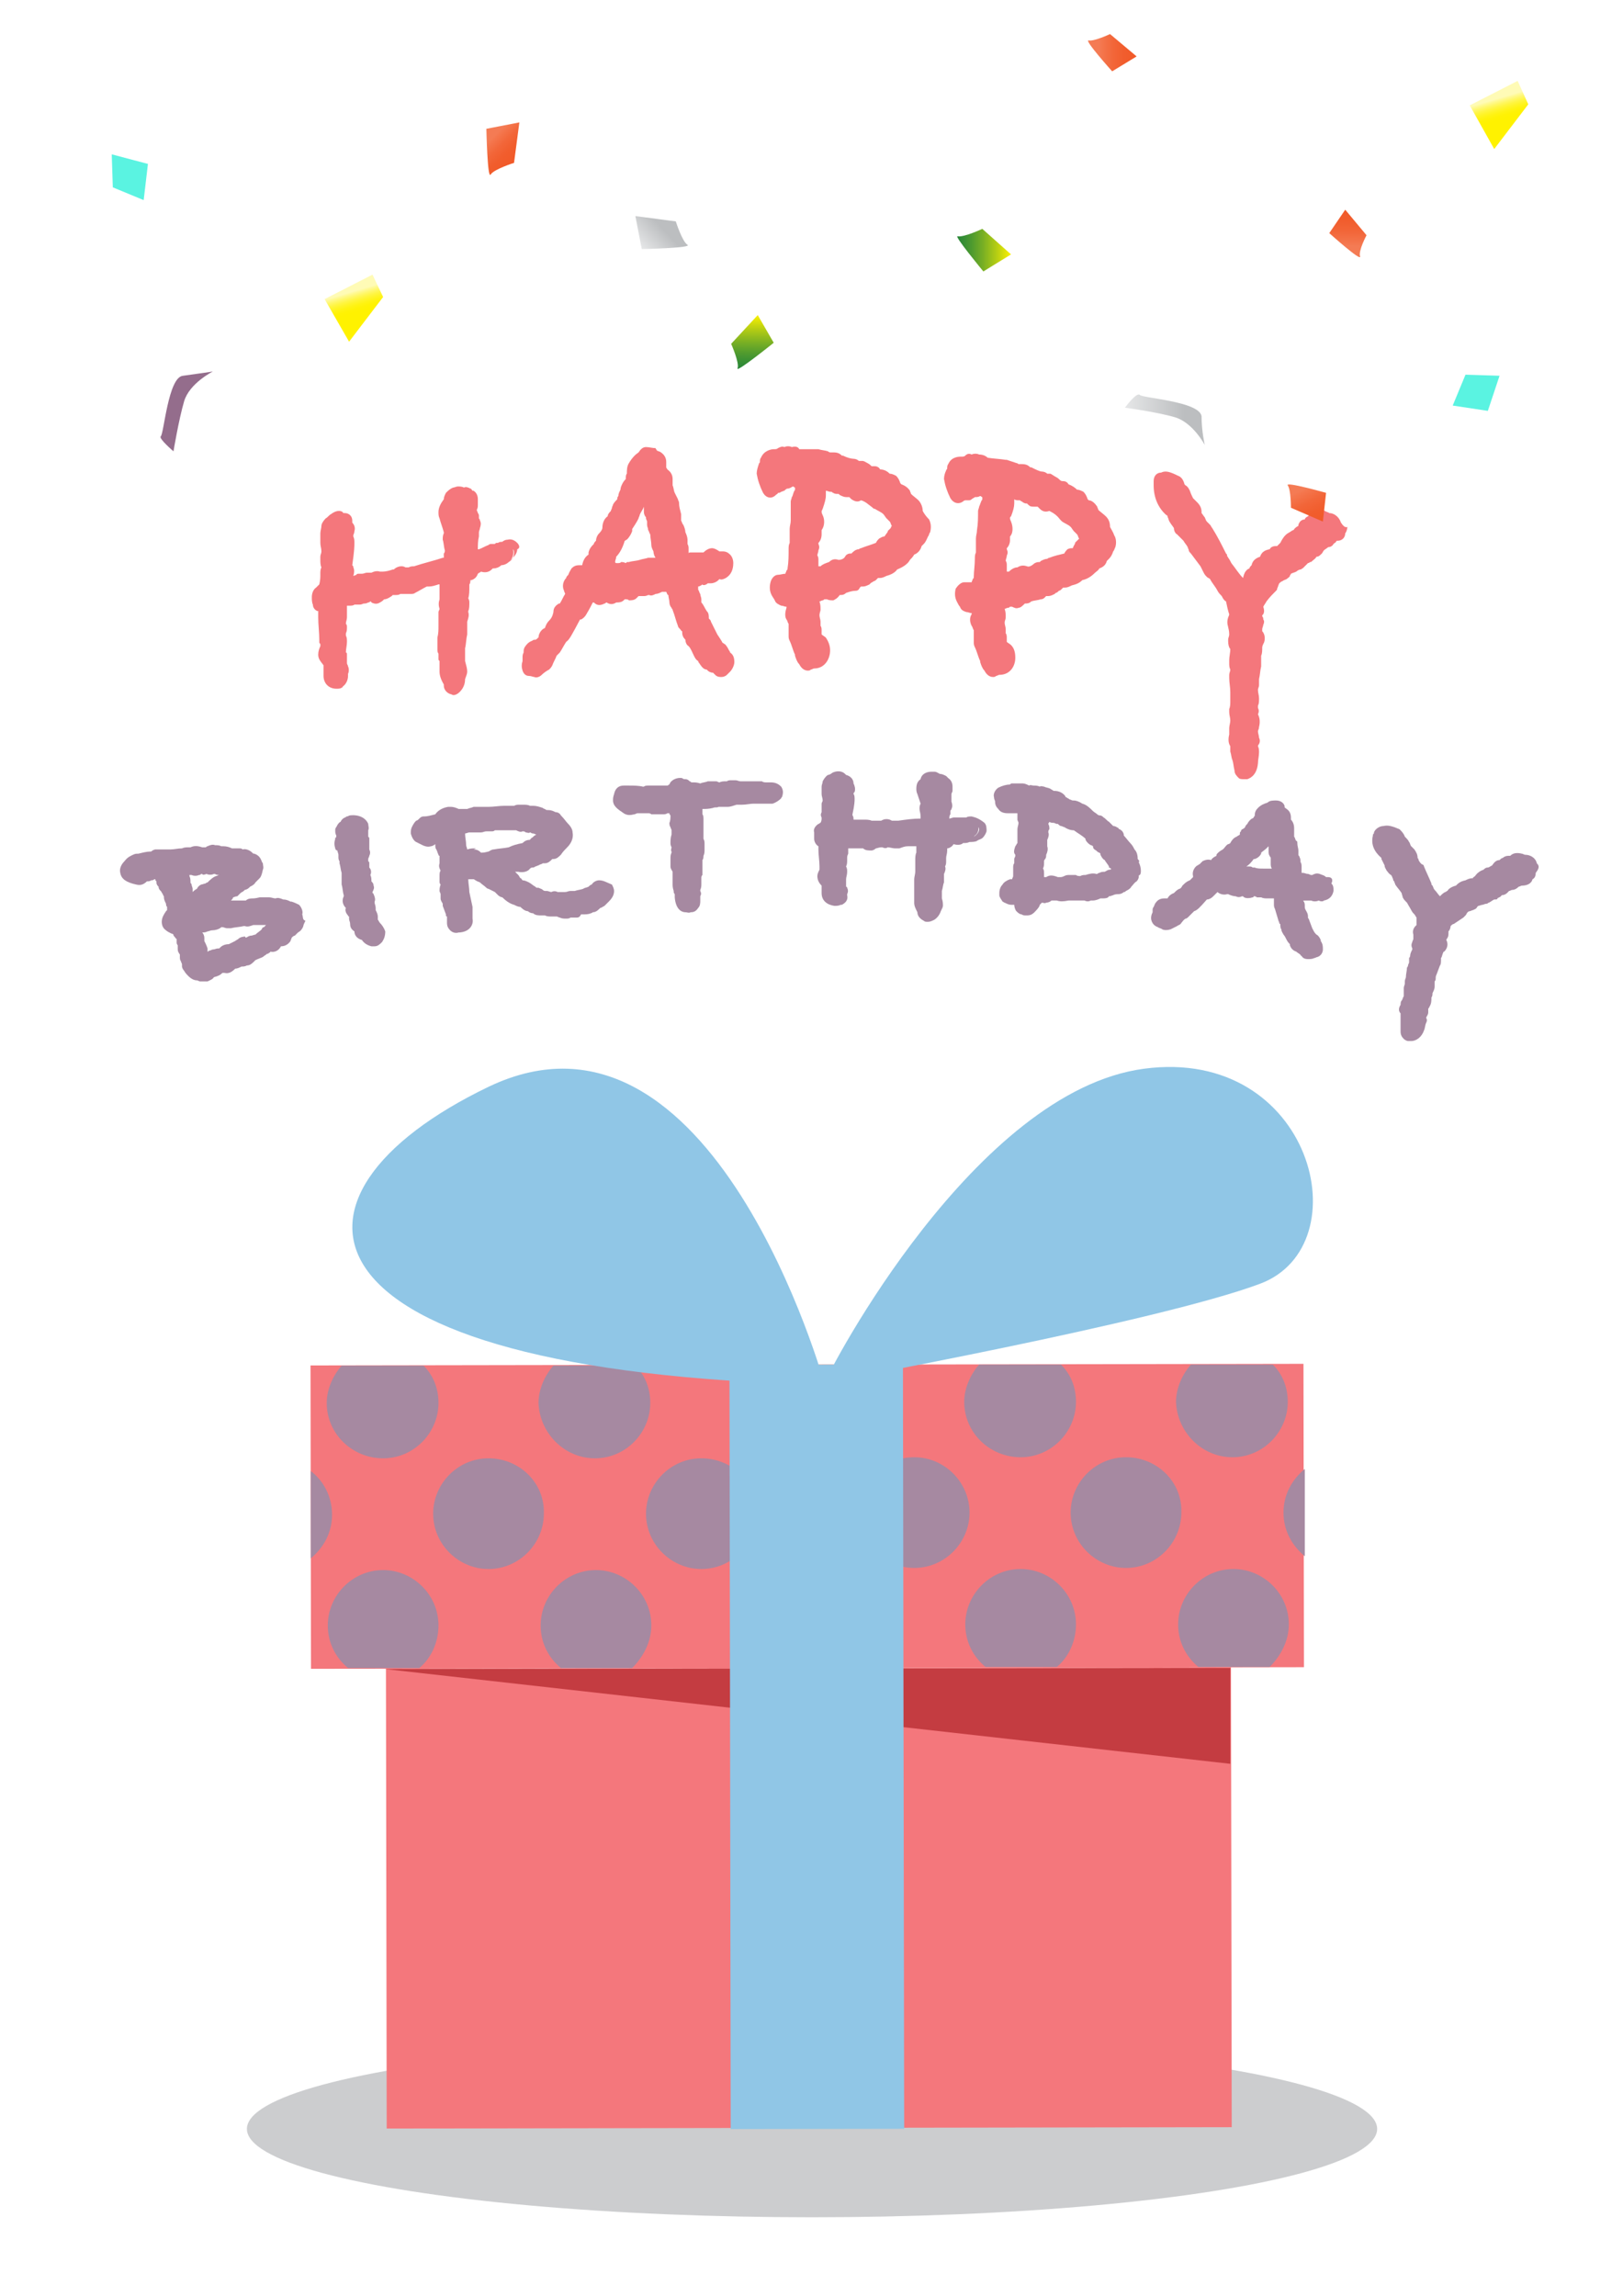 <?xml version="1.0" encoding="utf-8"?>
<!-- Generator: Adobe Illustrator 23.0.0, SVG Export Plug-In . SVG Version: 6.00 Build 0)  -->
<svg version="1.1" id="图层_1" xmlns="http://www.w3.org/2000/svg" xmlns:xlink="http://www.w3.org/1999/xlink" x="0px" y="0px"
	 viewBox="0 0 152.5 215.7" style="enable-background:new 0 0 152.5 215.7;" xml:space="preserve">
<style type="text/css">
	.st0{fill:#FFFFFF;}
	.st1{fill:#F4777C;}
	.st2{fill:#A689A1;}
	.st3{fill:url(#SVGID_1_);}
	.st4{fill:url(#SVGID_2_);}
	.st5{fill:#5AF3E1;}
	.st6{fill:url(#SVGID_3_);}
	.st7{fill:url(#SVGID_4_);}
	.st8{fill:url(#SVGID_5_);}
	.st9{fill:url(#SVGID_6_);}
	.st10{fill:url(#SVGID_7_);}
	.st11{fill:url(#SVGID_8_);}
	.st12{fill:#946D8C;}
	.st13{fill:url(#SVGID_9_);}
	.st14{fill:url(#SVGID_10_);}
	.st15{fill:#CCCDCF;}
	.st16{fill:none;}
	.st17{fill:#F08D69;}
	.st18{fill:#C43C41;}
	.st19{fill:#90C6E6;}
</style>
<g>
	<rect class="st0" width="152.5" height="215.7"/>
	<g>
		<g>
			<path class="st1" d="M48.6,51c-0.2-0.2-0.5-0.4-0.9-0.3c-0.2,0-0.4,0.1-0.5,0.2c-0.1,0-0.3,0-0.4,0.1c0,0-0.1,0-0.1,0
				c-0.1,0-0.1,0-0.2,0.1c-0.1,0-0.2,0-0.3,0c-0.1,0-0.2,0-0.3,0.1c-0.3,0.1-0.6,0.3-0.9,0.4c0,0,0,0-0.1,0c0-0.4,0-0.8,0.1-1.2
				c0-0.1,0-0.1,0-0.2c0-0.1,0-0.2,0-0.2c0-0.1,0.1-0.3,0.1-0.4c0.1-0.3,0.1-0.5,0-0.7c0-0.1-0.1-0.2-0.1-0.2c0-0.1,0-0.1,0-0.2
				c0-0.1,0-0.2-0.1-0.3c0-0.1-0.1-0.2-0.1-0.3c0,0,0,0,0,0c0.1-0.2,0.1-0.3,0.1-0.5c0-0.2,0-0.4,0-0.5c0-0.3-0.1-0.6-0.4-0.8
				c0,0,0,0-0.1,0c-0.1-0.1-0.1-0.2-0.2-0.2c-0.2-0.1-0.4-0.2-0.6-0.1c-0.2-0.1-0.4-0.1-0.6-0.1c-0.1,0-0.3,0.1-0.4,0.1
				c-0.3,0.1-0.5,0.3-0.7,0.5c-0.1,0.2-0.2,0.4-0.2,0.6c-0.3,0.4-0.5,0.8-0.5,1.2c0,0.2,0,0.4,0.1,0.6c0.1,0.4,0.3,0.9,0.4,1.3
				c0,0,0,0.1,0,0.1c-0.1,0.2-0.1,0.4-0.1,0.6c0.1,0.3,0.1,0.7,0.2,1c0,0.1,0,0.2-0.1,0.3c0,0.1,0,0.3,0,0.4c0,0-0.1,0-0.1,0
				c-0.9,0.3-1.8,0.5-2.7,0.8c-0.2,0-0.3,0-0.5,0.1c-0.1,0-0.2,0-0.3,0c-0.3-0.2-0.8-0.1-1.1,0.2c0,0-0.1,0-0.1,0
				c-0.3,0.1-0.6,0.2-1,0.2c-0.1,0-0.1,0-0.2,0c-0.3-0.1-0.6,0-0.8,0.1c-0.1,0-0.3,0-0.4,0c-0.2,0-0.3,0.1-0.5,0.1
				c-0.1,0-0.2,0-0.3,0c-0.1,0-0.2,0-0.2,0.1c-0.1,0-0.2,0.1-0.3,0.1c0.1-0.3,0.1-0.6,0-0.8c0-0.1,0-0.1-0.1-0.2
				c0.2-1.4,0.2-1.8,0.2-2.1c0-0.2,0-0.4-0.1-0.6c0,0,0-0.1,0-0.1c0-0.1,0.1-0.2,0.1-0.4c0.1-0.3,0-0.6-0.2-0.8c0-0.1,0-0.1,0-0.2
				c0-0.4-0.3-0.7-0.7-0.7c-0.1,0-0.2,0-0.2-0.1c-0.3-0.2-0.7-0.1-1.1,0.2c-0.2,0.1-0.3,0.3-0.5,0.4c-0.2,0.2-0.4,0.5-0.4,0.7
				c0,0.2-0.1,0.5-0.1,0.7c0,0.1,0,0.1,0,0.2c0,0.2,0,0.4,0,0.6c0,0,0,0.1,0,0.1c0,0.3,0.1,0.5,0.1,0.8c0,0.2-0.1,0.3-0.1,0.5
				c0,0.1,0,0.2,0,0.3c0,0.2,0,0.5,0.1,0.7c-0.1,0.2-0.1,0.4-0.1,0.6c0,0.1,0,0.2,0,0.2c0,0.1,0,0.4-0.1,0.8
				c-0.1,0.1-0.2,0.2-0.3,0.3c-0.3,0.2-0.4,0.6-0.4,0.9c0,0.2,0,0.5,0.1,0.7c0,0.3,0.2,0.5,0.4,0.6c0,0,0.1,0,0.1,0
				c0,0.2,0,0.3,0,0.5c0,0,0,0,0,0.1c0,0.7,0.1,1.4,0.1,2.1c0,0.1,0,0.1,0,0.2c0,0.1,0,0.1,0.1,0.2c0,0.1,0,0.1,0,0.2
				c-0.1,0.2-0.2,0.5-0.2,0.8c0,0.4,0.2,0.6,0.5,1c0,0.3,0,0.6,0,1c0,0.7,0.5,1.2,1.2,1.2c0.2,0,0.4,0,0.5-0.1c0,0,0.1,0,0.1-0.1
				c0.3-0.2,0.5-0.6,0.5-1c0-0.1,0-0.2,0-0.2c0,0,0,0,0,0c0.1-0.2,0.1-0.5,0-0.7c0-0.1-0.1-0.2-0.1-0.3c0-0.2,0-0.3,0-0.5
				c0-0.1,0-0.2,0-0.3c0-0.1,0-0.2-0.1-0.2c0-0.3,0.1-0.7,0.1-1c0-0.2,0-0.4-0.1-0.6c0,0,0,0,0-0.1c0,0,0-0.1,0-0.1
				c0.1-0.2,0.1-0.4,0.1-0.6c0-0.1,0-0.2-0.1-0.3c0-0.2,0.1-0.4,0.1-0.6c0,0,0-0.1,0-0.1c0-0.3,0-0.6,0-1c0.1,0,0.1,0,0.2,0
				c0,0,0,0,0,0c0.2,0,0.4,0,0.5-0.1c0.1,0,0.1,0,0.2,0c0.1,0,0.2,0,0.3,0c0.2,0,0.3-0.1,0.4-0.1c0.1,0,0.2,0,0.4-0.1
				c0.1,0,0.2-0.1,0.2-0.1c0,0,0.1,0,0.1,0.1c0.2,0.1,0.5,0.2,0.8,0c0.2-0.1,0.3-0.2,0.4-0.3c0.2,0,0.4-0.1,0.7-0.3
				c0,0,0.1-0.1,0.1-0.1c0,0,0.1,0,0.2,0c0.2,0,0.4,0,0.5-0.1c0.3,0,0.7,0,1,0c0.1,0,0.3,0,0.4-0.1c0.4-0.2,0.7-0.4,1.1-0.6
				c0.1,0,0.1,0,0.2,0c0.3,0,0.6-0.1,0.9-0.2c0,0,0.1,0,0.1,0c0,0.4,0,0.9,0,1.3c0,0,0,0,0,0.1c-0.1,0.3-0.1,0.6,0,0.9
				c0,0.1-0.1,0.2-0.1,0.3c0,0.1,0,0.2,0,0.3c0,0.3,0,0.7,0,1c0,0.4,0,0.7-0.1,1.1c0,0.1,0,0.2,0,0.3c0,0.1,0,0.1,0,0.2
				c0,0.1,0,0.3,0,0.4c0,0.1,0,0.1,0,0.2c0,0.1,0,0.3,0.1,0.4c0,0.2,0,0.3,0,0.5c0,0.1,0,0.1,0.1,0.2c0,0.3,0,0.6,0,1
				c0,0.3,0.1,0.7,0.4,1.2c0,0,0,0,0,0.1c0,0.4,0.3,0.7,0.6,0.8c0.1,0,0.2,0.1,0.3,0.1c0.2,0,0.4-0.1,0.6-0.3
				c0.3-0.3,0.5-0.7,0.5-1.2c0.1-0.3,0.2-0.5,0.2-0.7c0-0.3-0.1-0.6-0.2-1c0-0.1,0-0.1,0-0.2c0-0.2,0-0.3,0-0.5c0,0,0-0.1,0-0.1
				c0-0.1,0-0.3,0-0.4c0.1-0.4,0.1-0.9,0.2-1.3c0-0.1,0-0.1,0-0.2c0-0.3,0-0.7,0-1c0.1-0.3,0.2-0.6,0.1-0.9c0,0,0-0.1,0-0.1
				c0.1-0.2,0.1-0.5,0.1-0.8c0-0.1,0-0.2-0.1-0.4c0.1-0.3,0.1-0.7,0.1-1.1c0-0.1,0-0.1,0-0.2c0.1-0.1,0.1-0.3,0.1-0.4
				c0,0,0.1,0,0.1,0c0.3-0.1,0.5-0.3,0.6-0.6c0.1-0.1,0.2-0.1,0.3-0.2c0.3,0.1,0.7,0.1,1-0.2c0,0,0.1-0.1,0.1-0.1c0,0,0,0,0.1,0
				c0.2,0,0.5-0.1,0.7-0.3c0.2,0,0.5-0.1,0.7-0.3c0.1-0.1,0.3-0.3,0.4-0.4c0.2-0.2,0.4-0.5,0.4-0.8C48.9,51.5,48.8,51.2,48.6,51z
				 M47.8,52.8c0,0,0.1-0.1,0.1-0.1c0.3-0.3,0.4-0.7,0.3-1.1c0.1,0.1,0.1,0.2,0.1,0.4C48.3,52.4,48,52.7,47.8,52.8z"/>
			<path class="st1" d="M66.5,54.8c0.1,0,0.2,0,0.3,0c0.2,0,0.5-0.1,0.7-0.3c0,0,0.1-0.1,0.1-0.1c0.2,0.1,0.4,0,0.6-0.1
				c0.5-0.3,0.7-0.8,0.7-1.4c0-0.3-0.1-0.6-0.3-0.8c-0.2-0.2-0.4-0.3-0.7-0.3c-0.1,0-0.2,0-0.3,0c-0.3-0.2-0.5-0.3-0.7-0.3
				c-0.3,0-0.6,0.2-0.8,0.4c0,0,0,0,0,0c0,0-0.1,0-0.2,0c-0.1,0-0.2,0-0.2,0c-0.2,0-0.4,0-0.6,0c-0.1,0-0.1,0-0.2,0
				c-0.1,0-0.2,0-0.2,0.1c0,0,0,0,0,0c0-0.1,0-0.2,0-0.3c0-0.1,0-0.1,0-0.2c0-0.1,0-0.2-0.1-0.4c0-0.1,0-0.3,0-0.4
				c0-0.2-0.1-0.5-0.2-0.7c0-0.2-0.1-0.5-0.2-0.7c-0.1-0.1-0.1-0.2-0.2-0.4c0-0.1,0-0.3,0-0.4c0-0.1,0-0.1,0-0.2
				c-0.1-0.4-0.2-0.7-0.2-1.1c0-0.1-0.1-0.2-0.1-0.3c-0.1-0.2-0.2-0.4-0.3-0.6c-0.1-0.2-0.1-0.5-0.2-0.7c0-0.2,0-0.4,0-0.6
				c0-0.4-0.2-0.7-0.5-0.9c0-0.1-0.1-0.1-0.1-0.2c0-0.2,0-0.3,0-0.5c0-0.4-0.2-0.7-0.5-0.9c-0.1-0.1-0.3-0.1-0.4-0.2
				c0-0.1-0.1-0.1-0.1-0.2C61.3,42.1,61,42,60.7,42c0,0,0,0,0,0c-0.3,0-0.5,0.2-0.7,0.5c-0.3,0.2-0.6,0.5-0.9,1
				c-0.2,0.3-0.2,0.7-0.2,1c-0.1,0.1-0.1,0.3-0.1,0.5c-0.2,0.2-0.3,0.4-0.3,0.4c-0.1,0.2-0.2,0.4-0.2,0.6c-0.1,0.2-0.2,0.4-0.2,0.6
				c-0.1,0.1-0.1,0.2-0.1,0.3c-0.1,0.1-0.3,0.3-0.4,0.5c0,0.1-0.1,0.2-0.1,0.3c0,0.1-0.1,0.2-0.1,0.3c-0.1,0.1-0.3,0.3-0.3,0.5
				c-0.3,0.2-0.5,0.6-0.5,1.1c0,0,0,0.2-0.3,0.5c-0.2,0.2-0.3,0.5-0.3,0.7c-0.1,0.1-0.2,0.2-0.2,0.3c-0.2,0.2-0.4,0.4-0.5,0.8
				c0,0.1,0,0.2,0,0.2c-0.3,0.2-0.5,0.5-0.6,1c-0.1,0-0.2,0-0.3,0c-0.3,0-0.5,0.1-0.7,0.3c-0.1,0.2-0.2,0.3-0.3,0.6
				c-0.1,0.1-0.2,0.2-0.2,0.3c-0.3,0.3-0.4,0.8-0.2,1.2c0,0.1,0.1,0.2,0.1,0.3c-0.2,0.3-0.3,0.6-0.5,0.9c0,0-0.1,0-0.1,0
				c-0.3,0.2-0.5,0.4-0.5,0.8c-0.1,0.5-0.3,0.7-0.4,0.8c-0.2,0.2-0.3,0.4-0.4,0.7c-0.3,0.1-0.6,0.5-0.6,0.9c0,0-0.1,0-0.1,0.1
				c-0.1,0-0.1,0.1-0.2,0.1c-0.1,0-0.2,0-0.3,0.1c-0.3,0.1-0.5,0.3-0.7,0.6c-0.1,0.2-0.1,0.3-0.1,0.5c-0.1,0.2-0.1,0.3-0.1,0.5
				c0,0.1,0,0.1,0,0.2c0,0,0,0,0,0.1c-0.1,0.3-0.1,0.6,0,0.9c0.1,0.3,0.3,0.5,0.6,0.5c0.2,0,0.4,0.1,0.5,0.1c0.2,0.1,0.5,0,0.7-0.2
				c0.2-0.2,0.5-0.4,0.7-0.5c0.1-0.1,0.2-0.2,0.3-0.4c0.1-0.3,0.3-0.6,0.4-0.9c0.1-0.1,0.2-0.2,0.3-0.3c0.2-0.3,0.4-0.7,0.6-1
				c0.3-0.2,0.5-0.6,1.3-2.1c0,0,0,0,0.1,0c0.2-0.1,0.4-0.3,0.5-0.5c0.3-0.5,0.5-0.9,0.6-1.1c0,0,0.1,0,0.1,0c0.3,0.3,0.6,0.3,1,0.1
				c0.1,0,0.1-0.1,0.2-0.1c0.3,0.2,0.6,0.2,0.9,0c0.2,0,0.5,0,0.7-0.2c0,0,0,0,0.1-0.1c0,0,0,0,0.1,0c0.1,0,0.2,0,0.3,0.1
				c0.2,0,0.5,0,0.7-0.2c0.1-0.1,0.1-0.1,0.2-0.2c0.1,0,0.3,0,0.4,0c0.2,0,0.3,0,0.5-0.1c0,0,0.1,0,0.1,0c0.2,0.1,0.4,0,0.6-0.1
				c0.2,0,0.4-0.1,0.6-0.2c0,0,0,0,0.1,0c0.1,0,0.1,0,0.2,0c0,0,0.1,0,0.1,0c0.1,0.2,0.1,0.3,0.2,0.3c0,0.2,0.1,0.5,0.1,0.7
				c0,0.2,0.1,0.4,0.2,0.5c0,0.1,0.1,0.1,0.1,0.2c0.2,0.5,0.3,1,0.5,1.5c0,0.1,0.1,0.2,0.2,0.3c0.1,0.1,0.1,0.2,0.2,0.2
				c0,0,0,0.1,0,0.1c0,0.3,0.1,0.5,0.3,0.7c0,0.2,0.1,0.5,0.3,0.6c0.2,0.2,0.3,0.5,0.5,0.9c0.1,0.2,0.2,0.4,0.4,0.5
				c0,0.1,0.1,0.2,0.1,0.2c0.2,0.3,0.4,0.6,0.7,0.6c0,0,0.1,0.1,0.1,0.1c0.1,0.1,0.3,0.2,0.5,0.2c0.1,0.1,0.1,0.1,0.2,0.2
				c0.2,0.2,0.4,0.2,0.6,0.2c0.2,0,0.4-0.1,0.5-0.2c0.1-0.1,0.2-0.2,0.3-0.3c0.2-0.2,0.4-0.6,0.4-0.9c0-0.4-0.1-0.7-0.4-0.9
				c0-0.1-0.1-0.2-0.1-0.2c-0.1-0.2-0.2-0.4-0.4-0.6c-0.1,0-0.1-0.1-0.2-0.1c-0.1-0.2-0.3-0.5-0.5-0.8c-0.2-0.4-0.4-0.8-0.6-1.2
				c0-0.1-0.1-0.2-0.2-0.3c0,0,0,0,0,0c0-0.3,0-0.5-0.2-0.7c-0.2-0.3-0.3-0.6-0.5-0.8c0-0.1,0-0.2,0-0.3c0-0.2-0.1-0.3-0.1-0.5
				c-0.1-0.1-0.1-0.3-0.2-0.4c0-0.1,0-0.2,0-0.3c0.1,0,0.3-0.1,0.4-0.2C66,55,66.3,55,66.5,54.8z M58.1,52.9
				C58.1,52.9,58.1,52.9,58.1,52.9c-0.1,0-0.1,0-0.1,0c-0.1,0-0.2,0-0.2-0.1c0-0.2,0.1-0.3,0.1-0.5c0.3-0.3,0.6-0.8,0.8-1.5
				c0.1,0,0.1-0.1,0.2-0.1c0.2-0.2,0.4-0.5,0.5-0.8c0-0.1,0-0.2,0-0.2c0.4-0.6,0.5-0.8,0.6-1c0-0.1,0.1-0.2,0.1-0.3
				c0.1-0.3,0.3-0.5,0.4-0.8c0,0,0,0,0,0c0,0,0,0,0,0c0,0.2,0,0.3,0,0.5c0,0.2,0.1,0.4,0.2,0.5c0,0,0,0,0,0.1c0,0.1,0.1,0.2,0.1,0.3
				c0,0.1,0,0.2,0,0.3c0,0.2,0.1,0.3,0.1,0.5c0.1,0.1,0.1,0.3,0.2,0.4c0,0.3,0.1,0.7,0.1,1c0,0.2,0.1,0.4,0.2,0.6
				c0,0.2,0.1,0.5,0.2,0.6c0,0,0,0,0,0c-0.1,0-0.2,0-0.4,0c-0.1,0-0.2,0-0.3,0c-0.3,0.1-0.5,0.1-0.8,0.2c-0.3,0.1-0.7,0.1-1,0.2
				c0,0-0.1,0-0.1,0c-0.1,0-0.1,0-0.2,0.1c-0.2-0.1-0.3-0.1-0.5-0.1C58.4,52.8,58.3,52.9,58.1,52.9z"/>
			<path class="st1" d="M86.7,48C86.7,48,86.7,48,86.7,48c0-0.4-0.2-0.8-0.4-1c-0.2-0.2-0.5-0.4-0.7-0.6c0-0.1-0.1-0.2-0.1-0.3
				c-0.2-0.3-0.5-0.5-0.8-0.6c0,0,0,0,0,0c0,0-0.1-0.1-0.1-0.1c-0.1-0.3-0.2-0.5-0.4-0.7c-0.2-0.1-0.4-0.2-0.6-0.2
				c-0.2-0.2-0.5-0.4-0.9-0.4c-0.1-0.2-0.3-0.3-0.5-0.3c-0.1,0-0.2,0-0.3,0c-0.1-0.1-0.2-0.2-0.4-0.3c-0.2-0.1-0.3-0.2-0.5-0.2
				c-0.1,0-0.2,0-0.3,0c-0.1-0.1-0.3-0.2-0.5-0.2c-0.2,0-0.6-0.1-1-0.3c0,0-0.1,0-0.1,0c-0.2-0.2-0.4-0.3-0.8-0.3c0,0-0.1,0-0.1,0
				c-0.1,0-0.1,0-0.2,0c-0.1,0-0.2-0.1-0.2-0.1c-0.3-0.1-0.6-0.1-0.9-0.2c0,0-0.1,0-0.1,0c-0.6,0-1.1,0-1.7,0
				C75,42,74.8,41.9,74.4,42c-0.2-0.1-0.5-0.1-0.7,0c0,0,0,0,0,0c-0.2-0.1-0.4,0-0.6,0.1c-0.1,0.1-0.2,0.1-0.4,0.1
				c-0.2,0-0.9,0.1-1.2,0.8c-0.1,0.1-0.1,0.3-0.1,0.4c0,0.1-0.1,0.1-0.1,0.2c-0.1,0.3-0.2,0.6-0.2,0.9c0.1,0.6,0.3,1.2,0.6,1.8
				c0.3,0.5,0.8,0.6,1.2,0.2c0.1-0.1,0.2-0.1,0.2-0.2c0.1,0,0.2,0,0.3-0.1c0.1,0,0.2-0.1,0.3-0.1c0.1-0.1,0.2-0.2,0.3-0.2
				c0,0,0,0,0,0c0.2,0,0.3-0.1,0.5-0.2c0.1,0,0.1,0.1,0.2,0.1c0,0.1,0,0.1,0,0.2c0,0,0,0,0,0c0,0.1-0.1,0.1-0.1,0.2
				c-0.1,0.2-0.1,0.4-0.2,0.5c0,0.1-0.1,0.3-0.1,0.4c0,0.6,0,1.2,0,1.8c0,0.3-0.1,0.5-0.1,0.8c0,0.1,0,0.2,0,0.2c0,0.4,0,0.8,0,1.1
				c-0.1,0.2-0.1,0.4-0.1,0.6c0,0.6,0,1.2-0.1,1.8c0,0.1,0,0.1-0.1,0.2c0,0.1-0.1,0.2-0.1,0.3c-0.2,0-0.5,0.1-0.7,0.1
				c-0.3,0-0.6,0.3-0.7,0.7c-0.1,0.4-0.1,0.8,0.1,1.2c0.1,0.2,0.2,0.3,0.3,0.5c0.1,0.3,0.4,0.4,0.6,0.5c0.2,0,0.3,0.1,0.5,0.1
				c0,0,0,0,0,0c0,0,0,0.1,0,0.1c-0.1,0.3-0.2,0.8,0,1.1c0.1,0.1,0.1,0.3,0.2,0.4c0,0.4,0,0.7,0,1.1c0,0.2,0,0.3,0.1,0.5
				c0.2,0.4,0.3,0.9,0.5,1.3c0,0,0,0,0,0.1c0.1,0.3,0.2,0.6,0.4,0.8c0.2,0.4,0.5,0.6,0.8,0.6c0.1,0,0.2,0,0.3-0.1
				c0.1,0,0.2-0.1,0.3-0.1c1,0,1.5-0.9,1.5-1.7c0-0.5-0.2-0.9-0.4-1.2c-0.1-0.1-0.3-0.2-0.4-0.3c0-0.1,0-0.3,0-0.4
				c0-0.1,0-0.3-0.1-0.4c0-0.1,0-0.3,0-0.4c0-0.2-0.1-0.4-0.1-0.6c0-0.2,0.1-0.4,0.1-0.5c0-0.3,0-0.5-0.1-0.8c0,0,0,0,0,0
				c0.1,0,0.2-0.1,0.3-0.1c0.1,0,0.1-0.1,0.2-0.1c0.1,0,0.1,0,0.2,0c0.2,0.1,0.4,0.1,0.6,0.1c0.2-0.1,0.4-0.2,0.6-0.5c0,0,0,0,0,0
				c0.2,0,0.4,0,0.6-0.2c0.3-0.1,0.6-0.2,0.9-0.2c0.2,0,0.3-0.1,0.4-0.3c0,0,0.1-0.1,0.1-0.1c0.1,0,0.2,0,0.2,0
				c0.2,0,0.4-0.1,0.6-0.2c0,0,0.1-0.1,0.1-0.1c0.1-0.1,0.2-0.1,0.3-0.2c0.1,0,0.2-0.1,0.3-0.2c0,0,0,0,0.1-0.1c0.1,0,0.1,0,0.2,0
				c0.2,0,0.4-0.1,0.6-0.2c0.4-0.1,0.8-0.3,1-0.6c0.5-0.2,1-0.5,1.2-0.9c0.1-0.1,0.3-0.3,0.4-0.5c0.3-0.1,0.6-0.4,0.7-0.8
				c0.1-0.1,0.1-0.1,0.2-0.2c0.2-0.2,0.3-0.5,0.4-0.7c0.1-0.1,0.1-0.3,0.2-0.4c0.1-0.4,0.1-0.8-0.1-1.2C87,48.5,86.8,48.2,86.7,48z
				 M83.1,50.4c-0.2,0-0.3,0.1-0.5,0.2c-0.1,0.1-0.2,0.2-0.3,0.4c-0.5,0.2-0.9,0.3-1.4,0.5c-0.1,0-0.2,0.1-0.2,0.1
				c-0.2,0-0.4,0.1-0.6,0.3c0,0-0.1,0.1-0.1,0.1c0,0-0.1,0-0.1,0c-0.2,0-0.4,0.1-0.5,0.3c-0.1,0.2-0.4,0.3-0.6,0.3
				c-0.3-0.1-0.6-0.1-0.9,0.2c-0.3,0.1-0.6,0.2-0.8,0.4c-0.1,0-0.1,0-0.2,0c0,0,0-0.1,0-0.1c0-0.2,0-0.3,0-0.5c0-0.1,0-0.3-0.1-0.4
				c0-0.2,0.1-0.3,0.1-0.5c0.1-0.2,0.1-0.4,0-0.6c0,0,0-0.1,0-0.1c0.2-0.2,0.3-0.5,0.3-0.8c0-0.1,0-0.3,0-0.4c0.3-0.4,0.3-1,0.1-1.4
				c-0.1-0.2-0.1-0.3-0.1-0.3c0-0.1,0-0.1,0.1-0.3c0.2-0.6,0.3-0.9,0.3-1.3c0-0.1,0-0.3,0-0.4c0.1,0,0.3,0.1,0.4,0.1
				c0,0,0.1,0,0.1,0c0.1,0,0.1,0.1,0.2,0.1c0.1,0.1,0.3,0.1,0.4,0.1c0,0,0.1,0,0.1,0c0,0,0.1,0.1,0.1,0.1c0.2,0.1,0.4,0.2,0.6,0.2
				c0.1,0,0.2,0,0.3,0c0.1,0.1,0.1,0.1,0.2,0.2c0.3,0.2,0.6,0.3,0.9,0.1c0.4,0.1,0.7,0.4,1.1,0.7c0.1,0.1,0.1,0.1,0.2,0.1
				c0.3,0.2,0.6,0.3,0.8,0.5c0.1,0.1,0.2,0.3,0.3,0.4c0.1,0.1,0.2,0.2,0.3,0.3c0.1,0.1,0.1,0.3,0.2,0.4c0,0-0.1,0.1-0.1,0.2
				c-0.1,0.1-0.2,0.2-0.3,0.3C83.5,49.9,83.3,50.1,83.1,50.4z"/>
			<path class="st1" d="M104.3,49.5C104.3,49.5,104.3,49.5,104.3,49.5c0-0.4-0.1-0.7-0.4-1c-0.2-0.2-0.5-0.4-0.7-0.6
				c0-0.1-0.1-0.2-0.1-0.3c-0.2-0.3-0.5-0.6-0.8-0.6c0,0,0,0,0,0c0,0-0.1-0.1-0.1-0.1c-0.1-0.3-0.2-0.5-0.4-0.7
				c-0.2-0.1-0.4-0.2-0.6-0.2c-0.2-0.2-0.5-0.4-0.8-0.5c-0.1-0.2-0.3-0.3-0.5-0.3c-0.1,0-0.2,0-0.3-0.1c-0.1-0.1-0.2-0.2-0.4-0.3
				c-0.2-0.1-0.3-0.2-0.5-0.3c-0.1,0-0.2,0-0.3,0c-0.1-0.1-0.3-0.2-0.5-0.2c-0.2,0-0.6-0.2-1-0.4c0,0-0.1,0-0.1,0
				c-0.2-0.2-0.4-0.3-0.8-0.3c0,0-0.1,0-0.1,0c-0.1,0-0.1,0-0.2,0c-0.1-0.1-0.2-0.1-0.2-0.1c-0.3-0.1-0.6-0.2-0.9-0.3
				c0,0-0.1,0-0.1,0c-0.6-0.1-1.1-0.1-1.7-0.2c-0.2-0.2-0.5-0.3-0.8-0.3c-0.2-0.1-0.5-0.1-0.7,0c0,0,0,0,0,0
				c-0.2-0.1-0.4-0.1-0.6,0.1c-0.1,0.1-0.2,0.1-0.4,0.1c-0.2,0-0.9,0-1.2,0.7c-0.1,0.1-0.1,0.3-0.1,0.4c0,0.1-0.1,0.1-0.1,0.2
				c-0.1,0.2-0.2,0.5-0.2,0.8c0.1,0.6,0.3,1.2,0.6,1.8c0.3,0.5,0.8,0.6,1.2,0.3c0.1-0.1,0.2-0.1,0.2-0.1c0.1,0,0.2,0,0.3,0
				c0.1,0,0.2,0,0.3-0.1c0.1-0.1,0.2-0.1,0.3-0.2c0,0,0,0,0,0c0.2,0,0.3,0,0.5-0.1c0.1,0,0.1,0.1,0.2,0.1c0,0.1,0,0.1,0,0.2
				c0,0,0,0,0,0c0,0.1-0.1,0.1-0.1,0.2c-0.1,0.2-0.1,0.3-0.2,0.5c0,0.1-0.1,0.3-0.1,0.4c0,0.6,0,1.2-0.1,1.8c0,0.3-0.1,0.5-0.1,0.8
				c0,0.1,0,0.2,0,0.2c0,0.4,0,0.7,0,1.1c-0.1,0.2-0.1,0.4-0.1,0.6c0,0.6-0.1,1.2-0.1,1.7c0,0.1,0,0.1-0.1,0.2
				c0,0.1-0.1,0.2-0.1,0.3c-0.2,0-0.5,0-0.7,0c-0.3,0-0.6,0.3-0.8,0.6c-0.1,0.4-0.1,0.8,0.1,1.2c0.1,0.2,0.2,0.4,0.3,0.5
				c0.1,0.3,0.3,0.4,0.6,0.5c0.2,0,0.3,0.1,0.5,0.1c0,0,0,0,0,0c0,0,0,0.1,0,0.1c-0.2,0.3-0.2,0.7,0,1.1c0.1,0.1,0.1,0.3,0.2,0.4
				c0,0.4,0,0.7,0,1.1c0,0.2,0,0.3,0.1,0.5c0.2,0.4,0.3,0.9,0.5,1.3c0,0,0,0,0,0.1c0.1,0.3,0.2,0.6,0.4,0.8c0.2,0.4,0.5,0.6,0.8,0.6
				c0.1,0,0.2,0,0.3-0.1c0.1,0,0.2-0.1,0.3-0.1c1,0,1.5-0.8,1.5-1.6c0-0.5-0.1-0.9-0.4-1.2c-0.1-0.1-0.3-0.2-0.4-0.3
				c0-0.1,0-0.3,0-0.4c0-0.1,0-0.3-0.1-0.4c0-0.1,0-0.3,0-0.4c0-0.2-0.1-0.4-0.1-0.6c0-0.2,0.1-0.3,0.1-0.5c0-0.3,0-0.5-0.1-0.8
				c0,0,0,0,0,0c0.1,0,0.2-0.1,0.3-0.1c0.1,0,0.1,0,0.2-0.1c0.1,0,0.1,0,0.2,0c0.2,0.1,0.4,0.2,0.6,0.1c0.2,0,0.4-0.2,0.6-0.4
				c0,0,0,0,0,0c0.2,0,0.4,0,0.6-0.2c0.3-0.1,0.6-0.1,0.9-0.2c0.2,0,0.3-0.1,0.4-0.2c0,0,0.1-0.1,0.1-0.1c0.1,0,0.2,0,0.2,0
				c0.2,0,0.4-0.1,0.6-0.2c0,0,0.1-0.1,0.1-0.1c0.1,0,0.2-0.1,0.3-0.2c0.1,0,0.2-0.1,0.3-0.2c0,0,0,0,0.1-0.1c0.1,0,0.1,0,0.2,0
				c0.2,0,0.4-0.1,0.6-0.2c0.4-0.1,0.7-0.2,1-0.5c0.5-0.1,0.9-0.4,1.2-0.7c0.1-0.1,0.3-0.2,0.4-0.4c0.3-0.1,0.6-0.3,0.7-0.7
				c0.1-0.1,0.1-0.1,0.2-0.2c0.2-0.2,0.3-0.4,0.4-0.7c0.1-0.1,0.1-0.2,0.2-0.4c0.1-0.3,0.1-0.8-0.1-1.1
				C104.6,50,104.4,49.7,104.3,49.5z M100.8,51.5c-0.2,0-0.3,0-0.5,0.1c-0.1,0.1-0.2,0.2-0.3,0.4c-0.4,0.1-0.9,0.2-1.4,0.4
				c-0.1,0-0.2,0.1-0.2,0.1c-0.2,0-0.4,0.1-0.6,0.2c0,0-0.1,0.1-0.1,0.1c0,0-0.1,0-0.1,0c-0.2,0-0.4,0.1-0.5,0.2
				c-0.1,0.1-0.4,0.3-0.6,0.2c-0.3-0.1-0.6-0.1-0.9,0.1c-0.3,0-0.6,0.2-0.8,0.4c-0.1,0-0.1,0-0.2,0c0,0,0-0.1,0-0.1
				c0-0.1,0-0.3,0-0.5c0-0.1,0-0.3-0.1-0.4c0-0.2,0.1-0.3,0.1-0.5c0.1-0.2,0.1-0.4,0-0.6c0,0,0-0.1,0-0.1c0.2-0.2,0.3-0.5,0.3-0.7
				c0-0.1,0-0.3,0-0.4c0.3-0.3,0.3-0.9,0.1-1.4c-0.1-0.2-0.1-0.3-0.1-0.3c0-0.1,0-0.1,0.1-0.2c0.2-0.5,0.3-0.9,0.3-1.2
				c0-0.1,0-0.3,0-0.4c0.1,0.1,0.3,0.1,0.4,0.1c0,0,0.1,0,0.1,0c0.1,0,0.1,0.1,0.2,0.1c0.1,0.1,0.3,0.2,0.4,0.2c0,0,0.1,0,0.1,0
				c0,0,0.1,0.1,0.1,0.1c0.2,0.2,0.3,0.2,0.6,0.2c0.1,0,0.2,0,0.3,0c0.1,0.1,0.1,0.1,0.2,0.2c0.3,0.3,0.6,0.3,0.9,0.2
				c0.4,0.2,0.7,0.4,1,0.8c0.1,0.1,0.1,0.1,0.2,0.2c0.3,0.2,0.6,0.3,0.8,0.5c0.1,0.1,0.2,0.3,0.3,0.4c0.1,0.1,0.2,0.2,0.3,0.3
				c0.1,0.1,0.1,0.3,0.2,0.4c0,0-0.1,0.1-0.1,0.1c-0.1,0.1-0.2,0.2-0.3,0.3C101.1,51,100.9,51.2,100.8,51.5z"/>
			<path class="st1" d="M126,49.1C126,49.1,126,49.1,126,49.1c-0.2-0.6-0.7-0.9-1.1-0.9c-0.1-0.1-0.3-0.1-0.4-0.2
				c-0.4-0.2-0.8,0-0.9,0.3c-0.1,0-0.2,0-0.3,0c-0.2,0-0.3,0.1-0.4,0.2c-0.2,0.1-0.3,0.2-0.3,0.3c0,0,0,0,0,0
				c-0.3,0-0.5,0.2-0.6,0.5c0,0,0,0.1,0,0.1c-0.2,0.1-0.3,0.2-0.4,0.3c0,0,0,0.1-0.1,0.1c-0.2,0.1-0.3,0.2-0.5,0.3
				c-0.3,0.2-0.5,0.5-0.7,0.9c-0.1,0.1-0.2,0.2-0.3,0.3c0,0-0.1,0-0.1,0c-0.3,0-0.5,0.1-0.6,0.3c-0.6,0.1-0.8,0.4-0.9,0.7
				c0,0,0,0,0,0c-0.3,0.1-0.7,0.3-0.8,0.8c-0.1,0.1-0.2,0.2-0.2,0.3c-0.3,0.1-0.5,0.4-0.6,0.9c-0.4-0.4-0.7-0.9-1.1-1.4
				c-0.1-0.2-0.2-0.4-0.3-0.5c0-0.1-0.1-0.1-0.1-0.2c0-0.1,0-0.1-0.1-0.2c-0.4-0.8-0.8-1.6-1.3-2.4c-0.1-0.1-0.1-0.2-0.2-0.3
				c-0.1-0.1-0.2-0.2-0.3-0.3c-0.1-0.1-0.1-0.2-0.2-0.4c-0.1-0.1-0.2-0.3-0.3-0.4c0,0,0-0.1,0-0.1c0-0.3-0.1-0.6-0.4-0.9
				c-0.1-0.1-0.3-0.3-0.4-0.4c-0.1-0.2-0.2-0.4-0.3-0.7c-0.1-0.2-0.2-0.4-0.4-0.5c0,0-0.1-0.1-0.1-0.1c0,0,0,0,0,0
				c-0.1-0.4-0.3-0.7-0.6-0.8c-0.8-0.4-1.2-0.5-1.6-0.3c-0.4,0-0.7,0.3-0.7,0.8c0,0.1,0,0.2,0,0.3c0,0,0,0.1,0,0.1
				c0,1.1,0.4,2.1,1.2,2.8c0,0,0.1,0,0.1,0.1c0,0,0,0,0,0c0,0.1,0.1,0.2,0.1,0.3c0.1,0.3,0.3,0.5,0.5,0.8c0,0.2,0.1,0.5,0.3,0.6
				c0.2,0.2,0.4,0.4,0.6,0.6c0.1,0.2,0.3,0.4,0.4,0.6c0,0.1,0.1,0.2,0.1,0.3c0,0.1,0.1,0.2,0.2,0.3c0.3,0.4,0.6,0.8,0.9,1.2
				c0.1,0.2,0.2,0.4,0.3,0.6c0.1,0.2,0.2,0.3,0.3,0.4c0.1,0.1,0.2,0.1,0.3,0.2c0.2,0.4,0.5,0.7,0.7,1.1c0.1,0.2,0.3,0.4,0.4,0.5
				c0.1,0.2,0.2,0.4,0.4,0.5c0.2,1,0.3,1.2,0.3,1.2c0,0,0,0,0,0c0,0,0,0.1-0.1,0.3c-0.1,0.3-0.1,0.6,0,0.9c0,0.1,0.1,0.3,0.1,0.7
				c0,0.2-0.1,0.3-0.1,0.5c0,0.2,0,0.5,0.1,0.7c0,0.1,0.1,0.1,0.1,0.2c0,0.3-0.1,0.7-0.1,1c0,0.1,0,0.2,0,0.3c0,0.2,0,0.4,0.1,0.6
				c0,0.2-0.1,0.3-0.1,0.5c0,0.1,0,0.2,0,0.3c0,0.4,0.1,0.9,0.1,1.3c0,0.2,0,0.4,0,0.6c0,0.1,0,0.1,0,0.2c0,0,0,0,0,0.1
				c0,0.2,0,0.5-0.1,0.7c0,0.1,0,0.2,0,0.3c0,0.3,0.1,0.5,0.1,0.8c0,0.2-0.1,0.5-0.1,0.7c0,0.2,0,0.3,0,0.5c0,0,0,0.1,0,0.1
				c-0.1,0.4-0.1,0.8,0.1,1.1c0,0.1,0,0.2,0,0.3c0,0.1,0,0.1,0,0.2c0.1,0.3,0.1,0.6,0.2,0.8c0.1,0.3,0.1,0.6,0.2,1
				c0,0.3,0.2,0.5,0.4,0.7c0.1,0.1,0.3,0.1,0.5,0.1c0.1,0,0.2,0,0.3,0c0.3-0.1,0.9-0.4,1-1.5c0-0.3,0.1-0.7,0.1-1
				c0-0.2,0-0.4-0.1-0.6c0,0,0,0,0,0c0-0.1,0.1-0.2,0.1-0.2c0.1-0.2,0.1-0.4,0-0.6c0-0.2-0.1-0.4-0.1-0.6c0-0.1,0.1-0.2,0.1-0.4
				c0.1-0.4,0.1-0.8-0.1-1.2c0.1-0.2,0.1-0.4,0-0.6c0,0,0-0.1,0-0.1c0,0,0,0,0-0.1c0.1-0.2,0.1-0.4,0.1-0.7c0-0.3-0.1-0.5-0.1-0.8
				c0,0,0,0,0,0c0-0.1,0.1-0.3,0.1-0.4c0-0.2,0-0.4,0-0.6c0.1-0.4,0.1-0.8,0.2-1.2c0-0.2,0-0.4,0-1c0.1-0.2,0.1-0.5,0.1-0.7
				c0-0.1,0-0.2,0.1-0.4c0.2-0.3,0.2-0.9-0.1-1.2c0-0.1,0-0.2,0-0.2c0-0.1,0.1-0.3,0.1-0.4c0.1-0.2,0.1-0.4,0-0.5
				c0-0.1,0-0.2-0.1-0.3c0-0.1,0-0.1,0.1-0.2c0.1-0.2,0.1-0.4,0-0.7c0.1-0.2,0.2-0.3,0.3-0.5c0.3-0.4,0.6-0.7,0.9-1
				c0.1-0.1,0.1-0.1,0.1-0.2c0.1-0.2,0.1-0.3,0.2-0.5c0.2-0.2,0.3-0.2,0.3-0.2c0.1-0.1,0.2-0.1,0.4-0.2c0.1-0.1,0.3-0.2,0.3-0.3
				c0-0.1,0.1-0.1,0.1-0.2c0.2-0.1,0.3-0.1,0.5-0.2c0.1-0.1,0.3-0.2,0.4-0.2c0.1,0,0.1-0.1,0.2-0.1c0.2-0.2,0.3-0.3,0.5-0.5
				c0,0,0.1,0,0.2-0.1c0.1,0,0.1,0,0.2-0.1c0.1-0.1,0.3-0.2,0.4-0.4c0.2,0,0.3-0.1,0.5-0.3c0.1-0.1,0.1-0.2,0.2-0.3
				c0.1-0.1,0.3-0.2,0.4-0.3c0.2,0,0.4-0.1,0.5-0.3c0.1-0.1,0.2-0.1,0.3-0.3c0,0,0,0,0.1,0c0.4,0,0.7-0.3,0.7-0.7c0,0,0,0,0,0
				c0.1-0.1,0.2-0.4,0.2-0.6C126.4,49.6,126.2,49.4,126,49.1z"/>
		</g>
		<g>
			<path class="st2" d="M28.4,85.9c0.1-0.3-0.1-0.7-0.3-0.9c-0.2-0.1-0.4-0.2-0.7-0.3c-0.1,0-0.1,0-0.1,0c-0.2-0.1-0.4-0.2-0.7-0.2
				c-0.2-0.1-0.5-0.2-0.7-0.1c-0.2,0-0.4-0.1-0.6-0.1c-0.1,0-0.3,0-0.4,0c-0.1,0-0.3,0-0.5,0c-0.4,0.1-0.6,0.1-0.6,0.1
				c-0.2,0-0.5,0-0.7,0.2c0,0-0.1,0-0.1,0c-0.1,0-0.3,0-0.4,0c-0.1,0-0.1,0-0.2,0c0,0-0.1,0-0.1,0c-0.2,0-0.3,0-0.5,0
				c0,0-0.1,0-0.1,0c0.1-0.1,0.2-0.2,0.2-0.3c0.1,0,0.2-0.1,0.4-0.1c0.1-0.1,0.2-0.2,0.3-0.3c0.1-0.1,0.2-0.1,0.3-0.2
				c0,0,0.1-0.1,0.1-0.1c0.1,0,0.3-0.1,0.4-0.2c0,0,0.1-0.1,0.1-0.1c0.2-0.1,0.4-0.2,0.5-0.4c0.1-0.1,0.3-0.3,0.4-0.4
				c0.1-0.1,0.2-0.3,0.3-0.8c0.1-0.2,0-0.4,0-0.6c-0.1-0.1-0.1-0.2-0.2-0.4c-0.1-0.2-0.3-0.4-0.6-0.5c-0.1,0-0.1,0-0.2-0.1
				c-0.2-0.2-0.6-0.4-0.9-0.3c-0.1-0.1-0.2-0.1-0.3-0.1c0,0-0.1,0-0.1,0c-0.1,0-0.1,0-0.2,0c-0.1,0-0.2,0-0.3,0c0,0,0,0-0.1,0
				c-0.2-0.1-0.5-0.2-0.8-0.2c-0.1,0-0.2,0-0.2,0c-0.2-0.1-0.4-0.1-0.6-0.1c-0.2-0.1-0.5,0-0.7,0.1c-0.1,0-0.1,0.1-0.2,0.1
				c-0.1,0-0.2,0-0.3,0c-0.3-0.1-0.7-0.2-1.1,0c0,0-0.1,0-0.1,0c-0.3,0-0.5,0-0.7,0.1c-0.4,0-0.7,0.1-1.1,0.1c-0.1,0-0.3,0-0.4,0
				c-0.2,0-0.3,0-0.5,0c-0.1,0-0.2,0-0.4,0c0,0-0.1,0-0.1,0c-0.1,0-0.3,0.1-0.4,0.2c0,0,0,0,0,0c0,0-0.1,0-0.1,0
				c-0.3,0-0.7,0.1-1.1,0.2c-0.2,0-0.3,0-0.5,0.1c-0.2,0.1-0.5,0.2-0.8,0.6c-0.3,0.3-0.5,0.7-0.4,1.1c0.1,0.6,0.6,0.9,1.5,1.1
				c0.4,0.1,0.7,0,1-0.3c0,0,0,0,0,0c0.1,0,0.3,0,0.4-0.1c0.1,0,0.2,0,0.3-0.1c0,0,0,0,0.1,0c0,0,0,0,0,0.1c0,0,0.1,0.1,0.1,0.1
				c0,0,0,0,0,0c0,0,0,0.1,0,0.1c0,0.2,0.1,0.3,0.2,0.4c0,0.2,0.1,0.3,0.2,0.4c0.1,0.1,0.1,0.2,0.2,0.3c0,0.1,0.1,0.2,0.1,0.2
				c0,0,0,0,0,0.1c0,0.2,0.1,0.4,0.2,0.6c0,0,0,0,0,0c0,0.1,0,0.2,0.1,0.3c0,0.1,0,0.2,0,0.3c0,0-0.1,0.1-0.1,0.1
				c-0.2,0.3-0.4,0.6-0.4,1c0,0.3,0.1,0.6,0.4,0.8c0.1,0.1,0.3,0.2,0.5,0.3c0.1,0,0.2,0.1,0.2,0.1c0,0.1,0,0.1,0.1,0.2
				c0.1,0.1,0.1,0.2,0.2,0.2c0,0,0,0,0,0c0,0.1,0,0.2,0,0.3c0,0.1,0,0.2,0.1,0.3c0,0,0,0.1,0,0.1c0,0.1,0,0.1,0,0.2
				c0,0.1,0,0.3,0.1,0.4c0,0.1,0.1,0.1,0.1,0.2c0,0.1,0,0.1,0,0.2c0,0.1,0,0.3,0.1,0.4c0,0.1,0.1,0.2,0.1,0.3c0,0.1,0,0.1,0,0.2
				c0,0.1,0.1,0.3,0.2,0.4c0.1,0.2,0.3,0.4,0.4,0.5c0.2,0.2,0.5,0.4,0.8,0.4c0.1,0,0.2,0.1,0.3,0.1c0.1,0,0.2,0,0.3,0
				c0.1,0,0.2,0,0.4,0c0.2-0.1,0.5-0.2,0.6-0.4c0.4-0.1,0.6-0.2,0.8-0.4c0,0,0.1,0,0.1,0c0,0,0.1,0,0.1,0c0.4,0.1,0.7-0.1,1-0.4
				c0.2,0,0.4-0.1,0.6-0.2c0,0,0,0,0,0c0.2,0,0.3,0,0.5-0.1c0.3,0,0.5-0.2,0.7-0.4c0,0,0.1-0.1,0.1-0.1c0.2-0.1,0.5-0.2,0.7-0.3
				c0.1-0.1,0.3-0.2,0.4-0.3c0.1,0,0.1,0,0.2-0.1c0,0,0.1,0,0.1-0.1c0.4,0.1,0.8-0.1,1-0.5c0.4,0,0.7-0.2,0.9-0.5
				c0-0.1,0.1-0.2,0.1-0.3c0.1-0.1,0.2-0.2,0.3-0.2c0.1-0.1,0.2-0.2,0.3-0.3c0,0,0,0,0,0c0.2-0.1,0.4-0.3,0.5-0.6
				c0-0.1,0.1-0.3,0.2-0.5C28.4,86.4,28.5,86.2,28.4,85.9C28.4,85.9,28.4,85.9,28.4,85.9z M19,87.6C19,87.6,19,87.6,19,87.6
				c0.2,0,0.3,0,0.5-0.1c0.1,0,0.3-0.1,0.4-0.1c0.3,0,0.7-0.1,0.9-0.3c0,0,0,0,0.1,0c0,0,0,0,0,0c0.1,0,0.3,0.1,0.4,0.1
				c0.1,0,0.3,0,0.4,0c0.4-0.1,0.8-0.1,1.2-0.2c0,0,0.1,0,0.1,0c0.3,0.1,0.5,0,0.8-0.1c0.2,0,0.3,0,0.5,0c0,0,0,0,0.1,0
				c0.2,0,0.4,0,0.6,0c-0.1,0.1-0.1,0.1-0.2,0.2c-0.1,0-0.2,0.1-0.2,0.2c-0.2,0.2-0.4,0.3-0.6,0.5c-0.1,0-0.3,0.1-0.4,0.1
				c-0.2,0-0.3,0.1-0.5,0.2C23,87.9,22.9,88,22.9,88c-0.2,0-0.4,0.1-0.5,0.2c-0.1,0.1-0.2,0.1-0.3,0.2c-0.2,0.1-0.4,0.2-0.6,0.3
				c-0.3,0-0.6,0.1-0.8,0.3c0,0-0.1,0.1-0.1,0.1c0,0-0.1,0-0.1,0c-0.2,0-0.3,0.1-0.5,0.1c-0.1,0-0.2,0.1-0.3,0.1
				c-0.1,0-0.1,0.1-0.2,0.1c0-0.1,0-0.2,0-0.3c-0.1-0.3-0.2-0.5-0.3-0.7c0,0,0-0.1,0-0.1c0,0,0-0.1,0-0.1c0,0,0-0.1,0-0.1
				C19.2,87.9,19.1,87.7,19,87.6z M19.4,82.1c0.2,0.1,0.5,0.1,0.7,0c0,0,0.1,0,0.1,0c0,0,0,0,0,0c0.1,0.1,0.3,0.1,0.4,0.1
				c-0.1,0-0.2,0.1-0.3,0.1c-0.3,0.1-0.6,0.4-0.8,0.6c-0.1,0-0.2,0.1-0.2,0.1c-0.1,0-0.3,0.1-0.4,0.1c-0.2,0.1-0.3,0.2-0.4,0.4
				c-0.2,0.1-0.3,0.2-0.4,0.3c0,0,0,0,0,0c0,0,0,0,0-0.1c0-0.1,0-0.2,0-0.2c0-0.1-0.1-0.3-0.1-0.4c0-0.1-0.1-0.1-0.1-0.2
				c0,0,0,0,0,0c0-0.2,0-0.4-0.1-0.6c0,0,0-0.1,0-0.1c0,0,0,0,0.1,0c0,0,0.1,0,0.1,0c0.2,0.1,0.5,0.1,0.7,0c0.1,0,0.1,0,0.2-0.1
				c0,0,0.1,0,0.1,0C19,82.2,19.2,82.2,19.4,82.1C19.4,82.1,19.4,82.1,19.4,82.1z"/>
			<path class="st2" d="M35.7,86.7C35.6,86.7,35.6,86.7,35.7,86.7c-0.1-0.1-0.1-0.2-0.2-0.3c0-0.1,0-0.2,0-0.3
				c0-0.2-0.1-0.4-0.2-0.6c0-0.1,0-0.1,0-0.2c0-0.2-0.1-0.4-0.1-0.5c0,0,0,0,0-0.1c0.1-0.2,0-0.5-0.1-0.7c0,0,0-0.1-0.1-0.1
				c0,0,0,0,0,0c0,0,0-0.1,0-0.1c0,0,0,0,0,0c0.1-0.2,0.2-0.4,0.1-0.6c0-0.2-0.1-0.3-0.2-0.4c0,0,0,0,0,0c0-0.2,0-0.4-0.1-0.6
				c0.1-0.2,0.1-0.5-0.1-0.7c0-0.1,0-0.2,0-0.3c0,0,0-0.1,0-0.1c0-0.1,0-0.1-0.1-0.2c0-0.1,0-0.1,0-0.2c0-0.1,0.1-0.2,0.1-0.3
				c0.1-0.2,0.1-0.4,0-0.6c0,0,0-0.1,0-0.1c0,0,0-0.1,0-0.1c0-0.2,0-0.3,0-0.5c0,0,0-0.1,0-0.1c0-0.1,0-0.2,0-0.2
				c0-0.1,0-0.1-0.1-0.2c0,0,0,0,0,0c0,0,0-0.1,0-0.1c0-0.1,0-0.3,0-0.4c0,0,0-0.1,0-0.1c0.1-0.2,0-0.4,0-0.6
				c-0.2-0.5-0.8-0.9-1.7-0.8c-0.1,0-0.2,0.1-0.3,0.1c-0.1,0-0.1,0.1-0.2,0.1c-0.2,0.1-0.3,0.2-0.4,0.4c-0.2,0.1-0.3,0.3-0.4,0.5
				c-0.1,0.1-0.1,0.2-0.1,0.3c0,0.2,0,0.3,0.1,0.5c0,0.1,0,0.2-0.1,0.2c0,0,0,0.1,0,0.1c0,0,0,0,0,0c-0.1,0.3-0.1,0.6,0,0.9
				c0,0.1,0.1,0.2,0.2,0.2c0,0.1,0.1,0.3,0.1,0.4c0,0.1,0,0.2,0,0.2c0,0.1,0,0.3,0.1,0.4c0,0.1,0,0.2,0,0.2c0.1,0.3,0.1,0.6,0.2,0.9
				c0,0.3,0,0.6,0,1c0,0,0,0.1,0,0.1c0.1,0.3,0.1,0.7,0.2,1c0,0,0,0,0,0.1c-0.2,0.4-0.1,0.8,0.2,1.1c-0.1,0.2,0,0.5,0.2,0.7
				c0,0,0,0.1,0.1,0.1c0,0.1,0,0.1,0,0.2c0,0.2,0.1,0.3,0.1,0.5c0,0.3,0.1,0.5,0.4,0.7c0,0,0,0,0,0c0,0.4,0.3,0.7,0.7,0.8
				c0.2,0.3,0.5,0.5,0.9,0.6c0.1,0,0.2,0,0.3,0c0.3,0,0.5-0.2,0.7-0.4c0.2-0.3,0.3-0.6,0.3-1C36.1,87.2,35.9,86.9,35.7,86.7z"/>
			<path class="st2" d="M56.3,82.7c-0.3,0-0.6,0.2-0.7,0.4c-0.1,0-0.2,0.1-0.3,0.2c-0.2,0.1-0.4,0.1-0.5,0.2
				c-0.3,0.1-0.5,0.1-0.8,0.2c0,0-0.1,0-0.1,0c-0.1,0-0.2,0-0.3,0c-0.2,0-0.3,0.1-0.5,0.1c0,0,0,0-0.1,0c-0.1,0-0.2,0-0.2,0
				c-0.1,0-0.3,0-0.4,0c0,0,0,0,0,0c-0.2-0.1-0.4-0.1-0.6,0c-0.1,0-0.3-0.1-0.4-0.1c0,0-0.1,0-0.1,0c-0.1,0-0.2,0-0.3-0.1
				c-0.1-0.1-0.2-0.1-0.4-0.2c0,0-0.1,0-0.1,0c-0.1,0-0.1,0-0.2-0.1c-0.2-0.1-0.4-0.3-0.6-0.4c-0.2-0.1-0.4-0.2-0.6-0.2
				c-0.1-0.1-0.1-0.2-0.2-0.2c-0.1-0.1-0.1-0.2-0.2-0.3c-0.1-0.1-0.2-0.2-0.3-0.3c0,0,0,0,0,0c0,0,0,0,0.1,0c0.1,0,0.1,0,0.2,0
				c0.4,0.1,0.9,0,1.1-0.3c0.1-0.1,0.2-0.1,0.2-0.1c0.1,0,0.2,0,0.3-0.1c0.1,0,0.2-0.1,0.3-0.1c0.1-0.1,0.3-0.1,0.4-0.2
				c0.1,0,0.2,0,0.2,0c0.3,0,0.5-0.2,0.7-0.4c0,0,0.1,0,0.1,0c0.3,0,0.5-0.2,0.7-0.4c0.2-0.3,0.4-0.5,0.6-0.7
				c0.4-0.4,0.6-0.9,0.5-1.4c0-0.3-0.2-0.6-0.5-0.9c-0.1-0.1-0.3-0.4-0.6-0.7c-0.1-0.2-0.3-0.3-0.5-0.3c-0.2-0.1-0.4-0.2-0.7-0.2
				c-0.1,0-0.2,0-0.1,0c-0.1,0-0.2-0.1-0.2-0.1c-0.1,0-0.2-0.1-0.2-0.1c-0.3-0.1-0.6-0.2-0.9-0.2c-0.1,0-0.2,0-0.3,0
				c-0.2-0.1-0.4-0.1-0.6-0.1c-0.1,0-0.3,0-0.4,0c-0.2,0-0.3,0-0.5,0.1c-0.2,0-0.5,0-0.7,0c-0.1,0-0.1,0-0.2,0c-0.5,0-1,0.1-1.5,0.1
				c-0.4,0-0.7,0-1.1,0c-0.1,0-0.2,0-0.3,0c-0.2,0.1-0.4,0.1-0.6,0.2c-0.1,0-0.2,0-0.4,0c-0.1,0-0.3,0-0.4,0
				c-0.2-0.1-0.5-0.2-0.7-0.2c-0.1,0-0.2,0-0.3,0c-0.6,0.1-1,0.4-1.2,0.7c-0.4,0.1-0.7,0.2-1.1,0.2c-0.2,0-0.3,0.1-0.4,0.2
				c-0.1,0.1-0.2,0.2-0.3,0.2c-0.2,0.2-0.3,0.4-0.4,0.6c-0.1,0.2-0.1,0.4-0.1,0.6c0.1,0.4,0.3,0.7,0.5,0.8c0.2,0.1,0.4,0.2,0.6,0.3
				c0,0,0,0,0,0c0.2,0.1,0.5,0.2,0.8,0.1c0.1,0,0.3-0.1,0.4-0.2c0,0,0,0.1,0,0.1c0,0.1,0,0.3,0.1,0.4c0.1,0.2,0.1,0.3,0.2,0.5
				c0,0,0,0.1,0.1,0.1c0,0,0,0.1,0,0.1c0,0.2,0,0.3,0,0.5c0,0,0,0,0,0c0,0,0,0.1,0,0.1c-0.1,0.3,0,0.5,0.1,0.7c0,0,0,0,0,0
				c0,0,0,0,0,0c-0.1,0.1-0.1,0.3-0.1,0.5c0,0.1,0,0.2,0,0.3c0,0.1,0,0.1,0,0.2c0,0.1,0,0.2,0.1,0.3c-0.1,0.3-0.1,0.4-0.1,0.6
				c0,0.1,0.1,0.2,0.1,0.3c0,0.1,0,0.3,0,0.4c0,0.2,0.1,0.3,0.2,0.5c0,0.1,0,0.1,0,0.2c0.1,0.3,0.2,0.5,0.3,0.8c0,0,0,0.1,0,0.1
				c0,0,0,0.1,0.1,0.1c0,0.2,0,0.4,0,0.6c0,0.3,0.1,0.5,0.3,0.7c0.2,0.2,0.5,0.3,0.8,0.2c0,0,0.1,0,0.1,0c1.1-0.1,1.3-0.9,1.2-1.3
				c0-0.3,0-0.6,0-0.9c0-0.1,0-0.2,0-0.2c-0.1-0.5-0.2-0.9-0.3-1.4c0-0.4-0.1-0.8-0.1-1.2c0,0,0,0,0,0c0.2,0,0.3,0,0.5,0
				c0.1,0,0.1,0.1,0.2,0.1c0.1,0.1,0.2,0.1,0.4,0.2c0.2,0.2,0.4,0.3,0.6,0.5c0,0,0.1,0.1,0.2,0.1c0.2,0.1,0.4,0.2,0.6,0.3
				c0.1,0.1,0.2,0.2,0.3,0.3c0.1,0.1,0.3,0.2,0.4,0.2c0.3,0.3,0.7,0.6,1.1,0.7c0.2,0.1,0.4,0.2,0.6,0.2c0.1,0.1,0.4,0.4,0.7,0.4
				c0.1,0.1,0.3,0.2,0.5,0.2c0.2,0.2,0.5,0.2,0.8,0.2c0.1,0,0.2,0,0.3,0c0.2,0.1,0.4,0.1,0.6,0.1c0.2,0,0.3,0,0.5,0
				c0.1,0,0.2,0.1,0.3,0.1c0.2,0.1,0.4,0.1,0.6,0.1c0.1,0,0.3,0,0.4-0.1c0.1,0,0.2,0,0.4,0c0.1,0,0.1,0,0.2,0c0.2,0,0.3-0.1,0.4-0.3
				c0.1,0,0.1,0,0.2,0c0.2,0,0.5,0,0.7-0.1c0.1,0,0.2-0.1,0.2-0.1c0.3,0,0.5-0.2,0.7-0.4c0.1,0,0.2-0.1,0.4-0.2
				c0.1-0.1,0.3-0.3,0.4-0.4c0.3-0.3,0.5-0.6,0.5-1c0-0.2-0.1-0.4-0.2-0.6C57,82.9,56.7,82.7,56.3,82.7z M44.6,79.7
				c-0.2,0-0.4,0-0.7,0.1c0-0.1-0.1-0.3-0.1-0.4c0-0.4-0.1-0.7-0.1-1.1c0,0,0,0,0,0c0,0,0,0,0,0c0.1,0,0.3-0.1,0.4-0.1c0,0,0,0,0,0
				c0,0,0,0,0.1,0c0.1,0,0.2,0,0.2,0c0.1,0,0.1,0,0.2,0c0,0,0.1,0,0.1,0c0.2,0,0.3,0,0.5,0c0.2,0,0.3-0.1,0.5-0.1c0.2,0,0.3,0,0.5,0
				c0.1,0,0.2,0,0.3-0.1c0.1,0,0.2,0,0.3,0c0.1,0,0.1,0,0.2,0c0.3,0,0.7,0,1,0c0,0,0,0,0,0c0.1,0,0.3,0,0.4,0c0,0,0.1,0,0.1,0
				c0.2,0.1,0.4,0.2,0.6,0.1c0.1,0,0.2,0,0.3,0.1c0.1,0,0.3,0.1,0.4,0c0,0,0,0,0,0c0.1,0,0.1,0.1,0.3,0.1c0.1,0,0.2,0.1,0.3,0.1
				c0,0,0,0,0,0c-0.2,0.1-0.3,0.2-0.4,0.3c0,0-0.1,0-0.1,0.1c0,0-0.1,0-0.1,0.1c0,0,0,0,0,0c-0.3,0-0.5,0.1-0.7,0.3
				c-0.5,0.1-0.9,0.2-1.3,0.4c-0.5,0.1-0.9,0.1-1.4,0.2c-0.2,0-0.3,0.1-0.5,0.2c-0.1,0-0.3,0.1-0.6,0.1c0,0-0.1,0-0.1,0
				c-0.2-0.2-0.4-0.3-0.7-0.3C44.8,79.7,44.7,79.7,44.6,79.7z"/>
			<path class="st2" d="M72.4,73.5c-0.1,0-0.2,0-0.4,0c-0.1,0-0.3,0-0.4-0.1c-0.1,0-0.1,0-0.2,0c-0.3,0-0.7,0-1,0
				c-0.1,0-0.2,0-0.3,0c-0.2,0-0.4,0-0.5,0c-0.2,0-0.3-0.1-0.5-0.1c-0.1,0-0.3,0-0.4,0c-0.1,0-0.3,0-0.4,0.1c0,0-0.1,0-0.1,0
				c-0.2,0-0.4,0-0.6,0.1c-0.1,0-0.2-0.1-0.3-0.1c-0.2,0-0.3,0-0.5,0c-0.1,0-0.2,0-0.3,0c-0.2,0.1-0.5,0.1-0.7,0.2
				c-0.3-0.1-0.5-0.1-0.8-0.1c-0.1,0-0.1-0.1-0.2-0.1c-0.1-0.1-0.2-0.2-0.4-0.2c-0.1,0-0.2,0-0.3-0.1c-0.5-0.1-1.1,0.2-1.2,0.6
				c-0.1,0-0.1,0.1-0.2,0.1c-0.3,0-0.5,0-0.8,0c-0.3,0-0.7,0-1,0c-0.1,0-0.3,0-0.4,0.1c0,0-0.1,0-0.1,0c-0.4-0.1-0.9-0.1-1.3-0.1
				c-0.1,0-0.1,0-0.2,0c-0.1,0-0.2,0-0.3,0c-0.5,0-0.8,0.3-0.9,0.8c-0.1,0.3-0.1,0.4-0.1,0.6c0,0.5,0.4,0.8,1,1.2
				c0.3,0.2,0.6,0.2,1,0.1c0.1,0,0.2-0.1,0.3-0.1c0.3,0,0.6,0,1,0c0.1,0,0.2,0,0.3,0.1c0.2,0,0.4,0,0.5,0c0.1,0,0.3,0,0.4,0
				c0.1,0,0.1,0,0.2,0c0.1,0,0.3,0,0.4-0.1c0,0,0,0,0,0c0.1,0,0.1,0,0.2,0c0,0.1,0,0.1,0.1,0.2c0,0.2,0,0.5-0.1,0.7
				c0,0.1,0,0.3,0.1,0.4c0,0.1,0.1,0.2,0.1,0.3c0,0.1,0,0.3,0,0.4C63,78.7,63,79,63,79.2c0,0.1,0,0.2,0.1,0.4c0,0.1-0.1,0.3,0,0.4
				c0,0,0,0.1,0,0.1c-0.1,0.2-0.1,0.4-0.1,0.6c0,0,0,0.1,0,0.1c0,0.1,0,0.2,0,0.3c0,0,0,0.1,0,0.1c0,0.1,0,0.2,0,0.2
				c0,0.2,0.1,0.3,0.2,0.5c0,0.4,0,0.8,0,1.1c0,0,0,0.1,0,0.1c0,0.1,0,0.3,0.1,0.6c0,0.1,0,0.2,0.1,0.3c0,0.1,0,0.2,0,0.2
				c0,0,0,0.1,0,0.1c0.1,1.2,0.7,1.4,1,1.4c0.2,0,0.3,0.1,0.5,0c0.3,0,0.5-0.1,0.7-0.4c0.2-0.2,0.2-0.5,0.2-0.7c0-0.1,0-0.3,0-0.3
				c0,0,0-0.1,0-0.1c0.1-0.2,0.1-0.3,0-0.5c0,0,0-0.1,0-0.1c0.1-0.2,0.1-0.4,0.1-0.6c0,0,0-0.1,0-0.1c0-0.1,0-0.2,0-0.3
				c0,0,0-0.1,0-0.1c0-0.1,0-0.2,0.1-0.3c0-0.1,0-0.1,0-0.2c0-0.3,0-0.5,0-0.8c0-0.1,0-0.1,0-0.2c0-0.1,0-0.1,0-0.2
				c0.1-0.1,0.1-0.3,0.1-0.4c0.1-0.2,0.1-0.4,0.1-0.6c0,0,0-0.1,0-0.2c0-0.1,0-0.2,0-0.3c0-0.2,0-0.3-0.1-0.5c0-0.1,0-0.2,0-0.4
				c0-0.2,0-0.4,0-0.7c0,0,0-0.1,0-0.1c0-0.2,0-0.3,0-0.5c0,0,0-0.1,0-0.1c0-0.2,0-0.4-0.1-0.5c0-0.2,0-0.4,0-0.5c0.3,0,0.6,0,1-0.1
				c0.2-0.1,0.4,0,0.5-0.1c0,0,0,0,0,0c0.1,0,0.2,0,0.3,0c0.2,0,0.4,0,0.6,0c0.2,0,0.5-0.1,0.8-0.2c0.1,0,0.1,0,0.2,0
				c0.1,0,0.2,0,0.3,0c0.4,0,0.8-0.1,1.1-0.1c0,0,0,0,0.1,0c0.2,0,0.3,0,0.5,0c0.1,0,0.1,0,0.2,0c0.2,0,0.4,0,0.5,0
				c0.1,0,0.1,0,0.2,0c0.1,0,0.2,0,0.3,0c0.3-0.1,0.6-0.3,0.8-0.5c0-0.1,0.1-0.1,0.1-0.2c0.1-0.3,0.1-0.6-0.1-0.9
				C73.1,73.6,72.8,73.5,72.4,73.5z"/>
			<path class="st2" d="M91.3,76.7c-0.2,0-0.4,0-0.5,0.1c-0.1,0-0.2,0-0.3,0c-0.1,0-0.1,0-0.2,0c0,0-0.1,0-0.1,0c-0.1,0-0.2,0-0.2,0
				c-0.1,0-0.2,0-0.4,0c-0.1,0-0.3,0.1-0.4,0.1c0-0.1,0-0.3,0.1-0.4c0-0.1,0-0.1,0-0.2c0,0,0-0.1,0-0.1c0-0.1,0.1-0.1,0.1-0.2
				c0.1-0.2,0.1-0.4,0-0.7c0,0,0-0.1,0-0.1c0,0,0-0.1,0-0.1c0-0.1,0-0.2,0-0.3c0-0.1,0-0.1,0-0.2c0-0.1,0.1-0.2,0.1-0.3
				c0-0.1,0-0.2,0-0.4c0-0.3-0.1-0.6-0.4-0.8c0,0,0,0,0,0c-0.1-0.1-0.1-0.1-0.2-0.2c-0.2-0.1-0.4-0.2-0.6-0.2
				c-0.2-0.1-0.3-0.2-0.5-0.2c-0.1,0-0.2,0-0.3,0c-0.3,0-0.6,0.1-0.8,0.3c-0.1,0.1-0.2,0.3-0.2,0.4c-0.3,0.2-0.4,0.5-0.4,0.9
				c0,0.1,0,0.3,0.1,0.5c0.1,0.3,0.2,0.6,0.3,0.9c-0.1,0.2-0.1,0.3-0.1,0.5c0,0.2,0.1,0.4,0.1,0.7c0,0,0,0.1,0,0.1c0,0,0,0.1,0,0.1
				c-0.7,0-1.4,0.1-2.1,0.2c-0.1,0-0.3,0-0.4,0c0,0-0.1,0-0.2,0c-0.3-0.2-0.7-0.2-1,0c0,0,0,0,0,0c-0.3,0-0.5,0-0.8,0
				c0,0-0.1,0-0.1,0c-0.2-0.1-0.5-0.1-0.7-0.1c-0.1,0-0.2,0-0.3,0c-0.1,0-0.2,0-0.4,0c-0.1,0-0.2,0-0.2,0c0,0-0.1,0-0.1,0
				c0-0.1,0-0.3-0.1-0.4c0,0,0,0,0-0.1c0.2-0.9,0.2-1.3,0.2-1.4c0-0.2,0-0.4-0.1-0.5c0,0,0,0,0,0c0-0.1,0-0.1,0.1-0.2
				c0.1-0.3,0-0.6-0.1-0.8c0,0,0,0,0,0c0-0.4-0.3-0.7-0.7-0.8c0,0,0,0-0.1-0.1c-0.3-0.3-0.8-0.3-1.2-0.1c-0.1,0.1-0.3,0.2-0.4,0.2
				c-0.2,0.1-0.4,0.4-0.5,0.6c0,0.2-0.1,0.3-0.1,0.5c0,0.1,0,0.1,0,0.2c0,0.1,0,0.3,0,0.4c0,0,0,0.1,0,0.1c0,0.2,0.1,0.4,0.1,0.6
				c0,0.1-0.1,0.2-0.1,0.3c0,0.1,0,0.2,0,0.3c0,0.2,0,0.3,0,0.5c-0.1,0.2-0.1,0.3,0,0.5c0,0.1,0,0.1,0,0.1c0,0.1,0,0.2-0.1,0.4
				c-0.1,0-0.1,0.1-0.2,0.1c-0.3,0.2-0.5,0.5-0.4,0.8c0,0.2,0,0.4,0,0.6c0,0.3,0.2,0.6,0.4,0.7c0,0.1,0,0.1,0,0.2c0,0,0,0,0,0.1
				c0,0.5,0.1,1.1,0.1,1.6c0,0.1,0,0.1,0,0.2c0,0,0,0.1,0,0.1c0,0,0,0,0,0c-0.1,0.2-0.2,0.4-0.2,0.6c0,0.3,0.1,0.6,0.4,0.9
				c0,0.2,0,0.4,0,0.7c0,0.7,0.5,1.1,1.2,1.2c0.2,0,0.4,0,0.6-0.1c0,0,0.1,0,0.1,0c0.4-0.2,0.6-0.5,0.5-0.9c0,0,0-0.1,0-0.1
				c0.1-0.2,0.1-0.4,0-0.6c0,0,0-0.1-0.1-0.1c0-0.1,0-0.2,0-0.3c0-0.1,0-0.2,0-0.3c0,0,0-0.1,0-0.1c0-0.2,0.1-0.4,0.1-0.7
				c0-0.2,0-0.3-0.1-0.5c0.1-0.2,0.1-0.4,0.1-0.6c0-0.1,0-0.1,0-0.2c0-0.1,0-0.2,0.1-0.4c0,0,0-0.1,0-0.1c0-0.1,0-0.3,0-0.4
				c0.1,0,0.2,0,0.3,0c0,0,0.1,0,0.1,0c0.1,0,0.2,0,0.2,0c0.1,0,0.3,0,0.4,0c0.1,0,0.2,0,0.3,0c0,0,0.1,0,0.1,0
				c0.2,0.2,0.5,0.2,0.8,0.2c0.1,0,0.3-0.1,0.4-0.2c0.1,0,0.3-0.1,0.5-0.1c0,0,0,0,0,0c0,0,0,0,0.1,0c0.2,0.1,0.4,0.1,0.5,0
				c0.2,0,0.5,0.1,0.7,0.1c0.1,0,0.3,0,0.4,0c0.3-0.1,0.5-0.2,0.8-0.2c0,0,0.1,0,0.2,0c0.2,0,0.4,0,0.6,0c0,0.2,0,0.4,0,0.6
				c-0.1,0.2-0.1,0.5-0.1,0.7c0,0,0,0.1,0,0.1c0,0.1,0,0.2,0,0.3c0,0.2,0,0.5,0,0.7c0,0.2-0.1,0.5-0.1,0.7c0,0.1,0,0.1,0,0.2
				c0,0,0,0.1,0,0.1c0,0.1,0,0.2,0,0.3c0,0.1,0,0.1,0,0.2c0,0.1,0,0.2,0,0.3c0,0.1,0,0.3,0,0.4c0,0,0,0.1,0,0.1c0,0.2,0,0.4,0,0.6
				c0,0.3,0.1,0.5,0.3,0.9c0,0.3,0.2,0.6,0.6,0.8c0.1,0.1,0.2,0.1,0.4,0.1c0.2,0,0.4-0.1,0.6-0.2c0.3-0.2,0.5-0.5,0.6-0.8
				c0.1-0.2,0.2-0.4,0.2-0.5c0-0.2,0-0.4-0.1-0.7c0,0,0-0.1,0-0.1c0-0.1,0-0.2,0-0.3c0,0,0,0,0,0c0-0.1,0-0.2,0-0.3
				c0.1-0.3,0.1-0.6,0.2-0.8c0-0.1,0-0.1,0-0.2c0-0.2,0-0.4,0-0.6c0.1-0.2,0.2-0.5,0.1-0.7c0,0,0,0,0,0c0.1-0.2,0.1-0.3,0.1-0.5
				c0-0.1,0-0.2,0-0.3c0-0.2,0.1-0.4,0.1-0.7c0,0,0-0.1,0-0.1c0,0,0-0.1,0-0.1c0.2,0,0.5-0.2,0.6-0.4c0,0,0,0,0,0
				c0.3,0.1,0.7,0.1,0.9-0.1c0.2,0,0.4,0,0.6-0.1c0.2,0,0.5,0,0.7-0.1c0.1-0.1,0.2-0.1,0.4-0.2c0.2-0.1,0.4-0.4,0.5-0.7
				c0-0.3,0-0.6-0.2-0.8C92,76.9,91.7,76.8,91.3,76.7z M91.5,78.6c0,0,0.1-0.1,0.1-0.1c0.3-0.2,0.4-0.6,0.3-0.9
				c0,0.1,0.1,0.2,0.1,0.3C92,78.2,91.7,78.5,91.5,78.6z"/>
			<path class="st2" d="M106.9,80.7C106.9,80.6,106.9,80.6,106.9,80.7c0-0.4-0.1-0.7-0.3-0.9c-0.1-0.2-0.2-0.4-0.4-0.6
				c-0.2-0.2-0.4-0.5-0.6-0.7c0,0,0,0,0,0c0-0.3-0.2-0.5-0.4-0.6c0,0-0.1,0-0.1-0.1c-0.2-0.1-0.3-0.2-0.5-0.2
				c-0.1-0.1-0.2-0.2-0.3-0.3c0,0,0,0-0.1-0.1c-0.2-0.1-0.3-0.3-0.5-0.4c-0.1-0.1-0.2-0.2-0.4-0.2c-0.1,0-0.2-0.1-0.2-0.1
				c-0.1-0.1-0.3-0.2-0.4-0.3c-0.3-0.3-0.6-0.6-1-0.7c-0.3-0.2-0.6-0.3-0.8-0.3c0,0,0,0-0.1,0c-0.1,0-0.2-0.1-0.3-0.1
				c-0.1-0.1-0.2-0.1-0.3-0.2c0,0-0.1,0-0.1-0.1c-0.2-0.3-0.6-0.5-1-0.5c0,0-0.1,0-0.1,0c0,0,0,0,0,0c-0.1-0.1-0.2-0.1-0.3-0.2
				c-0.2-0.1-0.4-0.1-0.6-0.2c-0.1,0-0.3-0.1-0.4,0c-0.2-0.1-0.4-0.1-0.6-0.1c-0.1,0-0.3-0.1-0.4,0c-0.2-0.1-0.4-0.2-0.6-0.2
				c-0.4,0-0.7,0-1,0c-0.1,0-0.1,0-0.2,0.1c-0.3,0-0.7,0.1-1.1,0.3c-0.3,0.2-0.5,0.6-0.4,0.9c0,0.2,0.1,0.3,0.1,0.4
				c0,0.3,0.1,0.5,0.3,0.7c0.2,0.3,0.5,0.4,0.9,0.4c0.2,0,0.5,0,0.7,0c0.1,0,0.1,0,0.2,0c0,0.1,0,0.2,0,0.3c0,0.1,0,0.2,0,0.3
				c0,0.1,0.1,0.2,0.1,0.3c0,0.2-0.1,0.4-0.1,0.6c0,0.1,0,0.1,0,0.2c0,0.4,0,0.8,0,1.1c-0.1,0.1-0.1,0.2-0.2,0.3
				c-0.1,0.3-0.2,0.6,0,0.8c0,0,0,0,0,0.1c0,0.1-0.1,0.2-0.1,0.3c0,0.1,0,0.2,0,0.3c0,0,0,0,0,0.1c-0.1,0.1-0.1,0.3-0.1,0.4
				c0,0.3,0,0.5,0,0.8c0,0.1-0.1,0.2-0.1,0.3c-0.1,0-0.1,0-0.2,0c-0.3,0.1-0.6,0.3-0.7,0.5c-0.2,0.2-0.3,0.5-0.3,0.8
				c0,0.1,0,0.1,0,0.2c0,0.2,0.2,0.4,0.3,0.6c0.1,0,0.1,0.1,0.2,0.1c0.2,0.1,0.4,0.2,0.6,0.2c0.1,0,0.2,0,0.3,0
				c0,0.2,0.1,0.5,0.2,0.6c0.1,0.1,0.3,0.3,0.5,0.3c0.1,0.1,0.3,0.1,0.4,0.1c0,0,0.1,0,0.1,0c0.3,0,0.5-0.1,0.7-0.3
				c0.4-0.4,0.5-0.6,0.5-0.7c0.1-0.1,0.1-0.1,0.2-0.2c0.1,0,0.3,0.1,0.4,0c0.2,0,0.4-0.1,0.5-0.2c0.1,0,0.3,0,0.4,0c0,0,0.1,0,0.1,0
				c0.3,0.1,0.6,0.1,1.1,0c0.1,0,0.1,0,0.2,0c0,0,0.1,0,0.1,0c0.2,0,0.4,0,0.6,0c0,0,0,0,0,0c0.2,0,0.4,0,0.6,0
				c0.2,0.1,0.4,0.1,0.6,0c0.1,0,0.2,0,0.2,0c0.2,0,0.5-0.1,0.7-0.2c0.1,0,0.1,0,0.2,0c0.2,0,0.5,0,0.6-0.2c0.2,0,0.3-0.1,0.4-0.1
				c0,0,0.1-0.1,0.5-0.1c0.2,0,0.4-0.1,0.5-0.2c0,0,0,0,0,0c0.1,0,0.1,0,0.2-0.1c0.2-0.1,0.4-0.2,0.5-0.4c0.2-0.2,0.3-0.4,0.5-0.5
				c0.1-0.1,0.2-0.3,0.2-0.4c0,0,0-0.1,0-0.1c0,0,0-0.1,0.1-0.1c0.1-0.1,0.1-0.3,0.1-0.4c0-0.3-0.1-0.6-0.2-0.8
				C107.1,80.9,107,80.8,106.9,80.7z M104.3,81.7c-0.2,0-0.3,0.1-0.5,0.2c-0.2,0-0.3,0-0.5,0.1c-0.1,0-0.2,0.1-0.2,0.1
				c0,0,0,0-0.1,0c-0.3-0.1-0.7,0-1,0.1c-0.2,0-0.3,0-0.5,0.1c-0.1,0-0.3,0-0.4-0.1c-0.2,0-0.4,0-0.6,0c-0.2,0-0.3,0-0.5,0.1
				c-0.2,0.1-0.3,0.1-0.4,0.1c-0.1,0-0.1,0-0.2,0c-0.5-0.2-0.8-0.2-1.1,0c-0.1,0-0.1,0-0.2,0c0,0,0-0.1,0-0.1c0,0,0,0,0,0
				c0-0.1,0-0.1,0-0.2c0-0.2,0-0.4-0.1-0.5c0,0,0,0,0,0c0.1-0.2,0.1-0.4,0.1-0.5c0-0.1,0-0.1,0-0.2c0-0.1,0.1-0.2,0.1-0.2
				c0.1-0.1,0.1-0.3,0.1-0.4c0.1-0.2,0.2-0.5,0.1-0.8c0-0.2,0-0.4,0-0.5c0,0,0-0.1,0-0.1l0,0c0.1-0.2,0.2-0.5,0.1-0.7c0,0,0,0,0,0
				c0-0.1,0-0.2,0.1-0.3c0-0.2,0-0.3-0.1-0.5c0-0.1,0.1-0.1,0.1-0.2c0.1,0.1,0.3,0.1,0.4,0.1c0.1,0,0.2,0.1,0.3,0.1c0,0,0,0,0,0
				c0,0,0.1,0,0.1,0c0.1,0.1,0.2,0.2,0.3,0.2c0.1,0,0.2,0.1,0.3,0.1c0.3,0.2,0.6,0.3,0.9,0.3c0.4,0.3,0.8,0.5,1.1,0.8c0,0,0,0,0,0.1
				c0.1,0.2,0.3,0.4,0.5,0.5c0.1,0,0.2,0.1,0.2,0.1c0,0.2,0.1,0.3,0.3,0.4c0.1,0.1,0.2,0.2,0.3,0.2c0,0,0.1,0.1,0.1,0.1
				c0,0,0,0.1,0,0.1c0.1,0.2,0.2,0.4,0.4,0.5c0.1,0.2,0.3,0.4,0.4,0.6c0,0,0,0.1,0,0.1C104.5,81.6,104.4,81.7,104.3,81.7z"/>
			<path class="st2" d="M124.8,82.4c-0.1,0-0.1,0-0.2,0c-0.2-0.2-0.4-0.2-0.6-0.3c-0.3-0.1-0.5,0-0.7,0.1c0,0,0,0-0.1,0
				c-0.1,0-0.2-0.1-0.3-0.1c-0.2,0-0.3-0.1-0.5-0.1c0,0,0,0-0.1,0c0,0,0-0.1,0-0.1c0-0.1,0-0.1,0-0.2c0-0.1,0-0.1,0-0.2
				c0-0.2,0-0.4-0.1-0.5c0-0.2,0-0.3-0.1-0.5c0-0.1-0.1-0.1-0.1-0.2c0-0.1,0-0.1,0-0.2c0-0.1,0-0.1,0-0.2c0-0.2-0.1-0.4-0.1-0.7
				c0-0.1,0-0.2-0.1-0.2c-0.1-0.1-0.1-0.3-0.2-0.4c0-0.1,0-0.3,0-0.4c0-0.1,0-0.2,0-0.4c0-0.3-0.1-0.6-0.3-0.8c0,0,0,0,0,0
				c0-0.1,0-0.1,0-0.2c0-0.3-0.1-0.6-0.4-0.8c-0.1-0.1-0.2-0.1-0.2-0.2c0,0,0,0,0-0.1c-0.1-0.3-0.4-0.5-0.8-0.5
				c-0.3,0-0.6,0-0.8,0.2c-0.3,0.1-0.6,0.2-0.9,0.5c-0.2,0.2-0.3,0.4-0.3,0.7c0,0.1-0.1,0.1-0.1,0.2c-0.1,0.1-0.2,0.1-0.3,0.2
				c-0.1,0.1-0.2,0.2-0.3,0.4c-0.1,0.1-0.2,0.2-0.2,0.3c0,0-0.1,0.1-0.1,0.1c-0.1,0.1-0.3,0.1-0.3,0.3c-0.1,0.1-0.1,0.1-0.1,0.2
				c0,0,0,0,0,0.1c-0.1,0.1-0.2,0.1-0.3,0.2c-0.3,0.1-0.5,0.4-0.6,0.6c0,0-0.1,0.1-0.2,0.1c-0.2,0.1-0.3,0.3-0.4,0.4
				c0,0-0.1,0.1-0.1,0.1c-0.2,0.1-0.5,0.3-0.6,0.5c0,0,0,0,0,0.1c-0.2,0.1-0.4,0.2-0.5,0.4c0,0,0,0,0,0c-0.3-0.1-0.6,0-0.8,0.1
				c-0.1,0.1-0.2,0.2-0.3,0.3c-0.1,0-0.1,0.1-0.2,0.1c-0.3,0.2-0.5,0.6-0.4,1c0,0,0,0.1,0,0.1c-0.1,0.1-0.2,0.2-0.3,0.3
				c-0.3,0.1-0.5,0.3-0.7,0.5c-0.1,0.2-0.2,0.3-0.3,0.3c-0.2,0.1-0.3,0.2-0.5,0.4c-0.3,0.1-0.5,0.3-0.6,0.5c-0.1,0-0.2,0-0.3,0
				c-0.3,0-0.6,0.1-0.8,0.4c-0.1,0.1-0.1,0.2-0.2,0.4c-0.1,0.1-0.1,0.2-0.1,0.4c0,0,0,0.1,0,0.1c-0.1,0.2-0.2,0.5-0.1,0.8
				c0.1,0.3,0.3,0.5,0.6,0.6c0.1,0.1,0.3,0.1,0.4,0.2c0.2,0.1,0.5,0.1,0.8,0c0.2-0.1,0.4-0.2,0.6-0.3c0.1-0.1,0.3-0.1,0.4-0.3
				c0.1-0.1,0.2-0.3,0.4-0.4c0.1,0,0.2-0.1,0.3-0.2c0.2-0.2,0.3-0.3,0.5-0.5c0.3-0.1,0.5-0.3,1.2-1.1c0.2,0,0.4-0.1,0.6-0.3
				c0.2-0.2,0.3-0.3,0.4-0.4c0.2,0.2,0.6,0.3,0.9,0.2c0,0,0,0,0.1,0c0.2,0.1,0.5,0.2,0.7,0.2c0.2,0.1,0.4,0.1,0.6,0
				c0.1,0,0.1,0,0.2,0.1c0.2,0.1,0.5,0.1,0.8,0c0,0,0.1,0,0.1-0.1c0.1,0,0.2,0,0.3,0.1c0.1,0,0.3,0,0.4,0c0,0,0,0,0,0
				c0.2,0.1,0.4,0.1,0.6,0.1c0.2,0,0.4,0,0.6,0c0,0,0,0,0,0c0,0,0,0,0,0.1c0,0.1,0,0.2,0,0.4c0,0.2,0,0.3,0.1,0.5
				c0.1,0.3,0.2,0.7,0.3,1c0,0.1,0.1,0.2,0.1,0.3c0,0,0,0.1,0.1,0.1c0,0.2,0,0.4,0.1,0.5c0,0.2,0.1,0.3,0.2,0.5
				c0.1,0.1,0.2,0.3,0.3,0.5c0.1,0.2,0.2,0.3,0.3,0.4c0,0,0,0.1,0,0.1c0.1,0.3,0.3,0.5,0.6,0.6c0,0,0,0,0,0c0.1,0.1,0.3,0.2,0.4,0.3
				c0,0,0,0.1,0.1,0.1c0.1,0.2,0.3,0.3,0.6,0.3c0.2,0,0.4,0,0.6-0.1c0.1,0,0.2-0.1,0.3-0.1c0.3-0.1,0.5-0.4,0.5-0.7
				c0-0.3,0-0.5-0.2-0.8c0,0,0-0.1,0-0.1c-0.1-0.2-0.2-0.4-0.4-0.5c0,0-0.1-0.1-0.1-0.1c-0.1-0.1-0.2-0.3-0.3-0.5
				c-0.1-0.3-0.2-0.5-0.3-0.8c0-0.1-0.1-0.1-0.1-0.2c0-0.2,0-0.3-0.1-0.5c-0.1-0.2-0.2-0.3-0.2-0.5c0,0,0-0.1,0-0.1
				c0-0.1,0-0.3-0.1-0.4c0,0,0-0.1-0.1-0.1c0,0,0.1,0,0.1,0c0.2,0,0.4,0,0.6,0c0,0,0.1,0,0.1,0c0.2,0.1,0.5,0.1,0.7,0
				c0.2,0.1,0.4,0.1,0.5,0c0.5-0.1,0.8-0.4,0.9-0.9c0-0.3,0-0.5-0.2-0.7C125.3,82.6,125.1,82.4,124.8,82.4z M117.7,81.5
				c-0.1-0.1-0.2-0.1-0.4-0.1c-0.1,0-0.1,0-0.2,0c0.2-0.1,0.5-0.4,0.7-0.7c0,0,0,0,0.1,0c0.3-0.1,0.5-0.3,0.6-0.5c0,0,0,0,0-0.1
				c0.4-0.3,0.5-0.4,0.6-0.5c0,0,0.1-0.1,0.1-0.1c0,0,0,0.1,0,0.1c0,0,0,0.1,0,0.1c0,0,0,0.1,0,0.1c0,0.1,0,0.1,0,0.2
				c0,0.1,0,0.3,0.1,0.4c0,0.1,0.1,0.1,0.1,0.2c0,0.2,0,0.4,0,0.5c0,0.2,0,0.3,0.1,0.5c0,0,0,0,0,0c-0.1,0-0.1,0-0.2,0
				c-0.2,0-0.4,0-0.6,0c-0.3,0-0.6,0-0.8-0.1C117.8,81.5,117.8,81.5,117.7,81.5C117.7,81.5,117.7,81.5,117.7,81.5z"/>
			<path class="st2" d="M144.4,81.1c-0.1-0.5-0.6-0.8-1.1-0.8c-0.1,0-0.2-0.1-0.3-0.1c-0.4-0.1-0.8-0.1-1.1,0.2c-0.1,0-0.1,0-0.2,0
				c-0.2,0-0.4,0.1-0.5,0.2c-0.1,0-0.2,0.1-0.3,0.2c-0.3,0-0.5,0.2-0.7,0.5c-0.2,0.1-0.3,0.2-0.4,0.2c0,0,0,0,0,0
				c-0.2,0-0.3,0.1-0.4,0.2c-0.3,0.1-0.6,0.3-0.8,0.6c-0.1,0.1-0.2,0.1-0.2,0.2c-0.3,0-0.5,0.1-0.7,0.2c-0.5,0.1-0.7,0.3-0.9,0.5
				c-0.4,0.1-0.7,0.3-0.8,0.5c-0.1,0-0.1,0.1-0.2,0.1c-0.2,0.1-0.3,0.2-0.5,0.4c-0.2-0.2-0.3-0.4-0.5-0.6c-0.1-0.1-0.1-0.2-0.2-0.4
				c0,0-0.1-0.1-0.1-0.1c0,0,0-0.1,0-0.1c-0.2-0.5-0.5-1.1-0.7-1.6c0-0.1-0.1-0.2-0.2-0.2c-0.1-0.1-0.1-0.1-0.2-0.2
				c0-0.1-0.1-0.1-0.1-0.2c0-0.1-0.1-0.2-0.1-0.2c0-0.3-0.1-0.5-0.3-0.8c-0.1-0.1-0.2-0.2-0.3-0.3c-0.1-0.1-0.1-0.3-0.2-0.4
				c-0.1-0.2-0.2-0.3-0.4-0.5c-0.1-0.3-0.3-0.5-0.5-0.7c-0.7-0.3-1.1-0.4-1.5-0.3c-0.4,0-0.8,0.3-0.9,0.6c0,0.1,0,0.1-0.1,0.2
				c0,0,0,0.1,0,0.1c-0.2,0.8,0.1,1.5,0.8,2.1c0,0,0,0,0,0c0,0,0,0.1,0,0.1c0.1,0.2,0.2,0.4,0.3,0.6c0,0.2,0.1,0.3,0.2,0.5
				c0.1,0.1,0.2,0.3,0.4,0.4c0.1,0.1,0.1,0.2,0.2,0.4c0,0.1,0,0.1,0.1,0.2c0,0.1,0.1,0.2,0.1,0.3c0.2,0.3,0.4,0.5,0.6,0.8
				c0,0.1,0.1,0.3,0.1,0.4c0.1,0.2,0.2,0.3,0.3,0.4c0,0,0.1,0.1,0.1,0.1c0.1,0.2,0.3,0.5,0.4,0.7c0.1,0.2,0.2,0.3,0.3,0.4
				c0.1,0.1,0.1,0.2,0.2,0.3c0,0.4,0,0.6,0,0.7c0,0,0,0-0.1,0.1c-0.2,0.2-0.3,0.5-0.2,0.8c0,0.1,0,0.2,0,0.4c0,0.1-0.1,0.2-0.1,0.3
				c-0.1,0.2-0.1,0.4,0,0.6c0,0,0,0,0,0.1c-0.1,0.2-0.2,0.4-0.2,0.6c0,0.1-0.1,0.2-0.1,0.2c0,0.1,0,0.3,0,0.4c0,0.1-0.1,0.2-0.1,0.3
				c0,0.1-0.1,0.2-0.1,0.2c0,0.3-0.1,0.6-0.1,0.9c0,0.1-0.1,0.2-0.1,0.4c0,0.1,0,0.1,0,0.2c0,0,0,0,0,0c0,0.1-0.1,0.3-0.1,0.4
				c0,0.1,0,0.2,0,0.3c0,0.2,0,0.3,0,0.5c-0.1,0.1-0.1,0.3-0.2,0.4c-0.1,0.1-0.1,0.3-0.1,0.4c0,0,0,0,0,0c-0.2,0.3-0.2,0.6,0,0.8
				c0,0.1,0,0.1,0,0.2c0,0.1,0,0.1,0,0.2c0,0.2,0,0.4,0,0.6c0,0.2,0,0.4,0,0.7c0,0.3,0.1,0.5,0.3,0.7c0.1,0.1,0.3,0.2,0.4,0.2
				c0.1,0,0.2,0,0.3,0c0.5,0,1-0.4,1.2-1c0.1-0.2,0.1-0.5,0.2-0.7c0.1-0.2,0.1-0.3,0-0.5c0,0,0,0,0,0c0.1-0.2,0.2-0.3,0.2-0.5
				c0-0.1,0-0.2,0-0.3c0-0.1,0.1-0.1,0.1-0.2c0.2-0.3,0.2-0.6,0.2-0.9c0.1-0.1,0.1-0.3,0.1-0.4c0.1-0.2,0.2-0.4,0.2-0.6
				c0-0.2,0-0.3,0-0.5c0.1-0.1,0.1-0.2,0.1-0.3c0-0.1,0-0.2,0.1-0.4c0.1-0.3,0.2-0.5,0.3-0.8c0.1-0.1,0.1-0.3,0.1-0.7
				c0.1-0.1,0.1-0.3,0.2-0.5c0,0,0-0.1,0.1-0.1c0.3-0.3,0.4-0.7,0.2-1.1c0,0,0,0,0,0c0-0.1,0.1-0.1,0.1-0.2c0.1-0.1,0.1-0.3,0.1-0.5
				c0,0,0-0.1,0-0.1c0,0,0,0,0,0c0.1-0.1,0.2-0.3,0.2-0.5c0.1-0.1,0.2-0.2,0.3-0.2c0.3-0.2,0.6-0.4,0.9-0.6c0.1-0.1,0.1-0.1,0.2-0.2
				c0.1-0.1,0.1-0.2,0.2-0.3c0.1-0.1,0.2-0.1,0.2-0.1c0.1,0,0.2-0.1,0.3-0.1c0.2-0.1,0.3-0.1,0.4-0.3c0,0,0,0,0.1-0.1
				c0.1,0,0.3-0.1,0.4-0.1c0.1,0,0.2-0.1,0.4-0.1c0.1,0,0.1-0.1,0.2-0.1c0.2-0.1,0.3-0.2,0.5-0.3c0,0,0.1,0,0.1,0
				c0.1,0,0.2,0,0.2-0.1c0.1-0.1,0.3-0.1,0.4-0.3c0.2,0,0.4-0.1,0.5-0.2c0.1-0.1,0.1-0.1,0.2-0.2c0.1,0,0.2-0.1,0.3-0.1
				c0.2,0,0.4-0.1,0.6-0.3c0.1,0,0.2-0.1,0.3-0.1c0.5,0,0.9-0.2,1-0.6c0.2-0.1,0.3-0.3,0.3-0.6C144.7,81.5,144.6,81.3,144.4,81.1z"
				/>
		</g>
	</g>
	<g>
		
			<linearGradient id="SVGID_1_" gradientUnits="userSpaceOnUse" x1="-342.451" y1="-193.709" x2="-337.965" y2="-193.709" gradientTransform="matrix(0.435 0.9 0.9 -0.435 445.477 268.954)">
			<stop  offset="0.22" style="stop-color:#F47B54"/>
			<stop  offset="0.282" style="stop-color:#F4764D"/>
			<stop  offset="0.515" style="stop-color:#F26639"/>
			<stop  offset="0.748" style="stop-color:#F15D2D"/>
			<stop  offset="0.979" style="stop-color:#F15A29"/>
		</linearGradient>
		<path class="st3" d="M121.3,47.7c0,0,0-1.7-0.3-2.1c-0.3-0.4,3.6,0.7,3.6,0.7l-0.3,2.7L121.3,47.7z"/>
		<linearGradient id="SVGID_2_" gradientUnits="userSpaceOnUse" x1="89.958" y1="23.447" x2="95.022" y2="23.447">
			<stop  offset="1.075270e-02" style="stop-color:#2B8838"/>
			<stop  offset="0.107" style="stop-color:#358D35"/>
			<stop  offset="0.269" style="stop-color:#4E9A2F"/>
			<stop  offset="0.475" style="stop-color:#78AF24"/>
			<stop  offset="0.719" style="stop-color:#B3CC14"/>
			<stop  offset="0.991" style="stop-color:#FCF101"/>
			<stop  offset="1" style="stop-color:#FFF200"/>
		</linearGradient>
		<path class="st4" d="M92.3,21.5c0,0-1.7,0.8-2.3,0.7c-0.5-0.2,2.4,3.3,2.4,3.3l2.6-1.6L92.3,21.5z"/>
		<polygon class="st5" points="13.5,18.8 13.9,15.4 10.5,14.5 10.6,17.6 		"/>
		<linearGradient id="SVGID_3_" gradientUnits="userSpaceOnUse" x1="102.278" y1="5.006" x2="106.765" y2="5.006">
			<stop  offset="0.22" style="stop-color:#F47B54"/>
			<stop  offset="0.282" style="stop-color:#F4764D"/>
			<stop  offset="0.515" style="stop-color:#F26639"/>
			<stop  offset="0.748" style="stop-color:#F15D2D"/>
			<stop  offset="0.979" style="stop-color:#F15A29"/>
		</linearGradient>
		<path class="st6" d="M104.3,3.2c0,0-1.5,0.7-2,0.6c-0.5-0.1,2.2,2.9,2.2,2.9l2.3-1.4L104.3,3.2z"/>
		<linearGradient id="SVGID_4_" gradientUnits="userSpaceOnUse" x1="33.085" y1="27.343" x2="34.378" y2="31.725">
			<stop  offset="1.075270e-02" style="stop-color:#FFFBB6"/>
			<stop  offset="5.612824e-02" style="stop-color:#FFF992"/>
			<stop  offset="0.12" style="stop-color:#FFF766"/>
			<stop  offset="0.185" style="stop-color:#FFF541"/>
			<stop  offset="0.25" style="stop-color:#FFF425"/>
			<stop  offset="0.314" style="stop-color:#FFF310"/>
			<stop  offset="0.378" style="stop-color:#FFF204"/>
			<stop  offset="0.441" style="stop-color:#FFF200"/>
		</linearGradient>
		<polygon class="st7" points="35,25.8 30.5,28.1 32.8,32.1 36,27.9 		"/>
		<linearGradient id="SVGID_5_" gradientUnits="userSpaceOnUse" x1="140.696" y1="9.203" x2="141.989" y2="13.585">
			<stop  offset="1.075270e-02" style="stop-color:#FFFBB6"/>
			<stop  offset="5.612824e-02" style="stop-color:#FFF992"/>
			<stop  offset="0.12" style="stop-color:#FFF766"/>
			<stop  offset="0.185" style="stop-color:#FFF541"/>
			<stop  offset="0.25" style="stop-color:#FFF425"/>
			<stop  offset="0.314" style="stop-color:#FFF310"/>
			<stop  offset="0.378" style="stop-color:#FFF204"/>
			<stop  offset="0.441" style="stop-color:#FFF200"/>
		</linearGradient>
		<polygon class="st8" points="142.6,7.6 138.1,9.9 140.4,14 143.6,9.8 		"/>
		<linearGradient id="SVGID_6_" gradientUnits="userSpaceOnUse" x1="105.575" y1="39.475" x2="113.16" y2="39.475">
			<stop  offset="1.075270e-02" style="stop-color:#E6E7E8"/>
			<stop  offset="0.756" style="stop-color:#BCBEC0"/>
		</linearGradient>
		<path class="st9" d="M113.2,41.8c0,0-1.1-2.1-2.8-2.6c-1.7-0.5-4.7-0.9-4.7-0.9s1.1-1.5,1.4-1.2c0.2,0.3,5.6,0.6,5.8,2
			C112.9,40.5,113.2,41.8,113.2,41.8z"/>
		
			<linearGradient id="SVGID_7_" gradientUnits="userSpaceOnUse" x1="98.531" y1="373.138" x2="103.595" y2="373.138" gradientTransform="matrix(2.330000e-02 -1 1 2.330000e-02 -304.739 124.459)">
			<stop  offset="1.075270e-02" style="stop-color:#2B8838"/>
			<stop  offset="0.107" style="stop-color:#358D35"/>
			<stop  offset="0.269" style="stop-color:#4E9A2F"/>
			<stop  offset="0.475" style="stop-color:#78AF24"/>
			<stop  offset="0.719" style="stop-color:#B3CC14"/>
			<stop  offset="0.991" style="stop-color:#FCF101"/>
			<stop  offset="1" style="stop-color:#FFF200"/>
		</linearGradient>
		<path class="st10" d="M68.7,32.3c0,0,0.8,1.8,0.6,2.3c-0.2,0.5,3.4-2.4,3.4-2.4l-1.5-2.6L68.7,32.3z"/>
		
			<linearGradient id="SVGID_8_" gradientUnits="userSpaceOnUse" x1="598.36" y1="-278.878" x2="601.982" y2="-279.334" gradientTransform="matrix(0.776 0.63 0.63 -0.776 -242.78 -581.15)">
			<stop  offset="0.22" style="stop-color:#F47B54"/>
			<stop  offset="0.282" style="stop-color:#F4764D"/>
			<stop  offset="0.515" style="stop-color:#F26639"/>
			<stop  offset="0.748" style="stop-color:#F15D2D"/>
			<stop  offset="0.979" style="stop-color:#F15A29"/>
		</linearGradient>
		<path class="st11" d="M48.3,15.3c0,0-1.9,0.6-2.2,1.1c-0.3,0.5-0.4-4.3-0.4-4.3l3.1-0.6L48.3,15.3z"/>
		<path class="st12" d="M20,34.9c0,0-2.2,1.1-2.7,2.8c-0.5,1.7-1,4.7-1,4.7s-1.4-1.2-1.2-1.4c0.3-0.2,0.7-5.6,2.1-5.7
			C18.7,35.1,20,34.9,20,34.9z"/>
		
			<linearGradient id="SVGID_9_" gradientUnits="userSpaceOnUse" x1="110.968" y1="82.421" x2="115.454" y2="82.421" gradientTransform="matrix(2.330000e-02 -1 -1 -2.330000e-02 206.374 136.977)">
			<stop  offset="0.22" style="stop-color:#F47B54"/>
			<stop  offset="0.282" style="stop-color:#F4764D"/>
			<stop  offset="0.515" style="stop-color:#F26639"/>
			<stop  offset="0.748" style="stop-color:#F15D2D"/>
			<stop  offset="0.979" style="stop-color:#F15A29"/>
		</linearGradient>
		<path class="st13" d="M128.4,22.1c0,0-0.8,1.5-0.6,2c0.1,0.5-2.9-2.2-2.9-2.2l1.5-2.2L128.4,22.1z"/>
		
			<linearGradient id="SVGID_10_" gradientUnits="userSpaceOnUse" x1="929.834" y1="-435.496" x2="933.456" y2="-435.952" gradientTransform="matrix(0.63 -0.776 -0.776 -0.63 -863.519 470.514)">
			<stop  offset="1.075270e-02" style="stop-color:#E6E7E8"/>
			<stop  offset="0.756" style="stop-color:#BCBEC0"/>
		</linearGradient>
		<path class="st14" d="M63.5,20.8c0,0,0.6,1.9,1.1,2.2c0.5,0.3-4.3,0.4-4.3,0.4l-0.6-3.1L63.5,20.8z"/>
		<polygon class="st5" points="136.5,38.1 139.8,38.6 140.9,35.3 137.7,35.2 		"/>
	</g>
	<g>
		<ellipse class="st15" cx="76.3" cy="200" rx="53.1" ry="8.3"/>
		<g>
			<g>
				
					<rect x="29.2" y="128.2" transform="matrix(1 -1.620962e-03 1.620962e-03 1 -0.231 0.123)" class="st1" width="93.3" height="28.5"/>
				
					<rect x="29.2" y="128.2" transform="matrix(1 -1.619275e-03 1.619275e-03 1 -0.231 0.123)" class="st16" width="93.3" height="28.5"/>
				<g>
					<path class="st16" d="M122.6,146.2c-1.2-1-2-2.4-2-4.1c0-1.7,0.8-3.1,2-4.1l0-9.9l-2.9,0c0.8,0.9,1.4,2.2,1.4,3.5
						c0,2.9-2.3,5.2-5.2,5.2c-2.9,0-5.2-2.3-5.2-5.2c0-1.4,0.5-2.6,1.4-3.5l-12.2,0c0.8,0.9,1.4,2.2,1.4,3.5c0,2.9-2.3,5.2-5.2,5.2
						c-2.9,0-5.2-2.3-5.2-5.2c0-1.4,0.5-2.6,1.4-3.5l-12.2,0c0.8,0.9,1.4,2.2,1.4,3.5c0,2.9-2.3,5.2-5.2,5.2c-2.9,0-5.2-2.3-5.2-5.2
						c0-1.4,0.5-2.6,1.4-3.5l-12.2,0c0.8,0.9,1.4,2.2,1.4,3.5c0,2.9-2.3,5.2-5.2,5.2c-2.9,0-5.2-2.3-5.2-5.2c0-1.4,0.5-2.6,1.4-3.5
						l-12.2,0c0.8,0.9,1.4,2.2,1.4,3.5c0,2.9-2.3,5.2-5.2,5.2c-2.9,0-5.2-2.3-5.2-5.2c0-1.4,0.5-2.6,1.4-3.5l-2.9,0l0,9.9
						c1.2,1,2,2.4,2,4.1c0,1.7-0.8,3.1-2,4.1l0,10.4l3.4,0c-1.1-1-1.9-2.4-1.9-4c0-2.9,2.3-5.2,5.2-5.2c2.9,0,5.2,2.3,5.2,5.2
						c0,1.6-0.7,3-1.9,4l13.3,0c-1.1-1-1.9-2.4-1.9-4c0-2.9,2.3-5.2,5.2-5.2c2.9,0,5.2,2.3,5.2,5.2c0,1.6-0.7,3-1.9,4l13.3,0
						c-1.1-1-1.9-2.4-1.9-4c0-2.9,2.3-5.2,5.2-5.2c2.9,0,5.2,2.3,5.2,5.2c0,1.6-0.7,3-1.9,4l13.3,0c-1.1-1-1.9-2.4-1.9-4
						c0-2.9,2.3-5.2,5.2-5.2c2.9,0,5.2,2.3,5.2,5.2c0,1.6-0.7,3-1.9,4l13.3,0c-1.1-1-1.9-2.4-1.9-4c0-2.9,2.3-5.2,5.2-5.2
						c2.9,0,5.2,2.3,5.2,5.2c0,1.6-0.7,3-1.9,4l3.4,0L122.6,146.2z M46,147.5c-2.9,0-5.2-2.3-5.2-5.2c0-2.9,2.3-5.2,5.2-5.2
						c2.9,0,5.2,2.3,5.2,5.2C51.2,145.1,48.9,147.5,46,147.5z M65.9,147.4c-2.9,0-5.2-2.3-5.2-5.2c0-2.9,2.3-5.2,5.2-5.2
						c2.9,0,5.2,2.3,5.2,5.2C71.2,145.1,68.8,147.4,65.9,147.4z M85.9,147.4c-2.9,0-5.2-2.3-5.2-5.2c0-2.9,2.3-5.2,5.2-5.2
						c2.9,0,5.2,2.3,5.2,5.2C91.1,145.1,88.8,147.4,85.9,147.4z M105.9,147.4c-2.9,0-5.2-2.3-5.2-5.2c0-2.9,2.3-5.2,5.2-5.2
						c2.9,0,5.2,2.3,5.2,5.2C111.1,145,108.7,147.4,105.9,147.4z"/>
					<path class="st2" d="M115.8,136.9c2.9,0,5.2-2.4,5.2-5.2c0-1.4-0.5-2.6-1.4-3.5l-7.7,0c-0.8,0.9-1.4,2.2-1.4,3.5
						C110.6,134.5,112.9,136.9,115.8,136.9z"/>
					<path class="st2" d="M121.1,152.6c0-2.9-2.4-5.2-5.2-5.2c-2.9,0-5.2,2.4-5.2,5.2c0,1.6,0.7,3,1.9,4l6.7,0
						C120.3,155.6,121.1,154.2,121.1,152.6z"/>
					<path class="st2" d="M122.6,142.1l0-4.1c-1.2,1-2,2.4-2,4.1c0,1.7,0.8,3.1,2,4.1L122.6,142.1z"/>
					<path class="st2" d="M95.9,136.9c2.9,0,5.2-2.4,5.2-5.2c0-1.4-0.5-2.6-1.4-3.5l-7.7,0c-0.8,0.9-1.4,2.2-1.4,3.5
						C90.6,134.6,93,136.9,95.9,136.9z"/>
					<path class="st2" d="M101.1,152.6c0-2.9-2.4-5.2-5.2-5.2c-2.9,0-5.2,2.4-5.2,5.2c0,1.6,0.7,3,1.9,4l6.7,0
						C100.4,155.7,101.1,154.2,101.1,152.6z"/>
					<path class="st2" d="M105.8,136.9c-2.9,0-5.2,2.4-5.2,5.2c0,2.9,2.4,5.2,5.2,5.2c2.9,0,5.2-2.4,5.2-5.2
						C111.1,139.2,108.7,136.9,105.8,136.9z"/>
					<path class="st17" d="M75.9,136.9c2.9,0,5.2-2.4,5.2-5.2c0-1.4-0.5-2.6-1.4-3.5l-7.7,0c-0.8,0.9-1.4,2.2-1.4,3.5
						C70.6,134.6,73,137,75.9,136.9z"/>
					<path class="st17" d="M81.2,152.7c0-2.9-2.4-5.2-5.2-5.2c-2.9,0-5.2,2.4-5.2,5.2c0,1.6,0.7,3,1.9,4l6.7,0
						C80.4,155.7,81.2,154.3,81.2,152.7z"/>
					<path class="st2" d="M85.9,136.9c-2.9,0-5.2,2.4-5.2,5.2c0,2.9,2.4,5.2,5.2,5.2c2.9,0,5.2-2.4,5.2-5.2
						C91.1,139.3,88.8,136.9,85.9,136.9z"/>
					<path class="st2" d="M55.9,137c2.9,0,5.2-2.4,5.2-5.2c0-1.4-0.5-2.6-1.4-3.5l-7.7,0c-0.8,0.9-1.4,2.2-1.4,3.5
						C50.7,134.6,53,137,55.9,137z"/>
					<path class="st2" d="M61.2,152.7c0-2.9-2.4-5.2-5.2-5.2c-2.9,0-5.2,2.4-5.2,5.2c0,1.6,0.7,3,1.9,4l6.7,0
						C60.4,155.7,61.2,154.3,61.2,152.7z"/>
					<path class="st2" d="M65.9,137c-2.9,0-5.2,2.4-5.2,5.2c0,2.9,2.4,5.2,5.2,5.2c2.9,0,5.2-2.4,5.2-5.2
						C71.2,139.3,68.8,137,65.9,137z"/>
					<path class="st2" d="M36,137c2.9,0,5.2-2.4,5.2-5.2c0-1.4-0.5-2.6-1.4-3.5l-7.7,0c-0.8,0.9-1.4,2.2-1.4,3.5
						C30.7,134.7,33.1,137,36,137z"/>
					<path class="st2" d="M41.2,152.7c0-2.9-2.4-5.2-5.2-5.2c-2.9,0-5.2,2.4-5.2,5.2c0,1.6,0.7,3,1.9,4l6.7,0
						C40.5,155.8,41.2,154.3,41.2,152.7z"/>
					<path class="st2" d="M45.9,137c-2.9,0-5.2,2.4-5.2,5.2c0,2.9,2.4,5.2,5.2,5.2c2.9,0,5.2-2.4,5.2-5.2
						C51.2,139.3,48.8,137,45.9,137z"/>
					<path class="st2" d="M29.2,138.2l0,4.1l0,4.1c1.2-1,2-2.4,2-4.1C31.2,140.6,30.4,139.1,29.2,138.2z"/>
				</g>
			</g>
			
				<rect x="36.3" y="156.7" transform="matrix(1 -1.620390e-03 1.620390e-03 1 -0.289 0.123)" class="st1" width="79.4" height="43.2"/>
			<polygon class="st18" points="115.6,165.7 36.2,156.8 115.6,156.7 			"/>
			<g>
				<g>
					<path class="st19" d="M77.5,130.1c0,0-10.5-38.1-31.6-28C24.7,112.3,26.4,128.9,77.5,130.1z"/>
					<path class="st19" d="M77.5,129.9c0.4-1.2,14.1-27.4,30-29.5c15.8-2.1,20.5,16.6,10.9,20.2C108.8,124.2,77.5,129.9,77.5,129.9z
						"/>
				</g>
				
					<rect x="68.6" y="128.2" transform="matrix(1 -1.621110e-03 1.621110e-03 1 -0.266 0.125)" class="st19" width="16.3" height="71.8"/>
			</g>
		</g>
	</g>
</g>
<g>
</g>
<g>
</g>
<g>
</g>
<g>
</g>
<g>
</g>
<g>
</g>
<g>
</g>
<g>
</g>
<g>
</g>
<g>
</g>
<g>
</g>
<g>
</g>
<g>
</g>
<g>
</g>
<g>
</g>
</svg>
